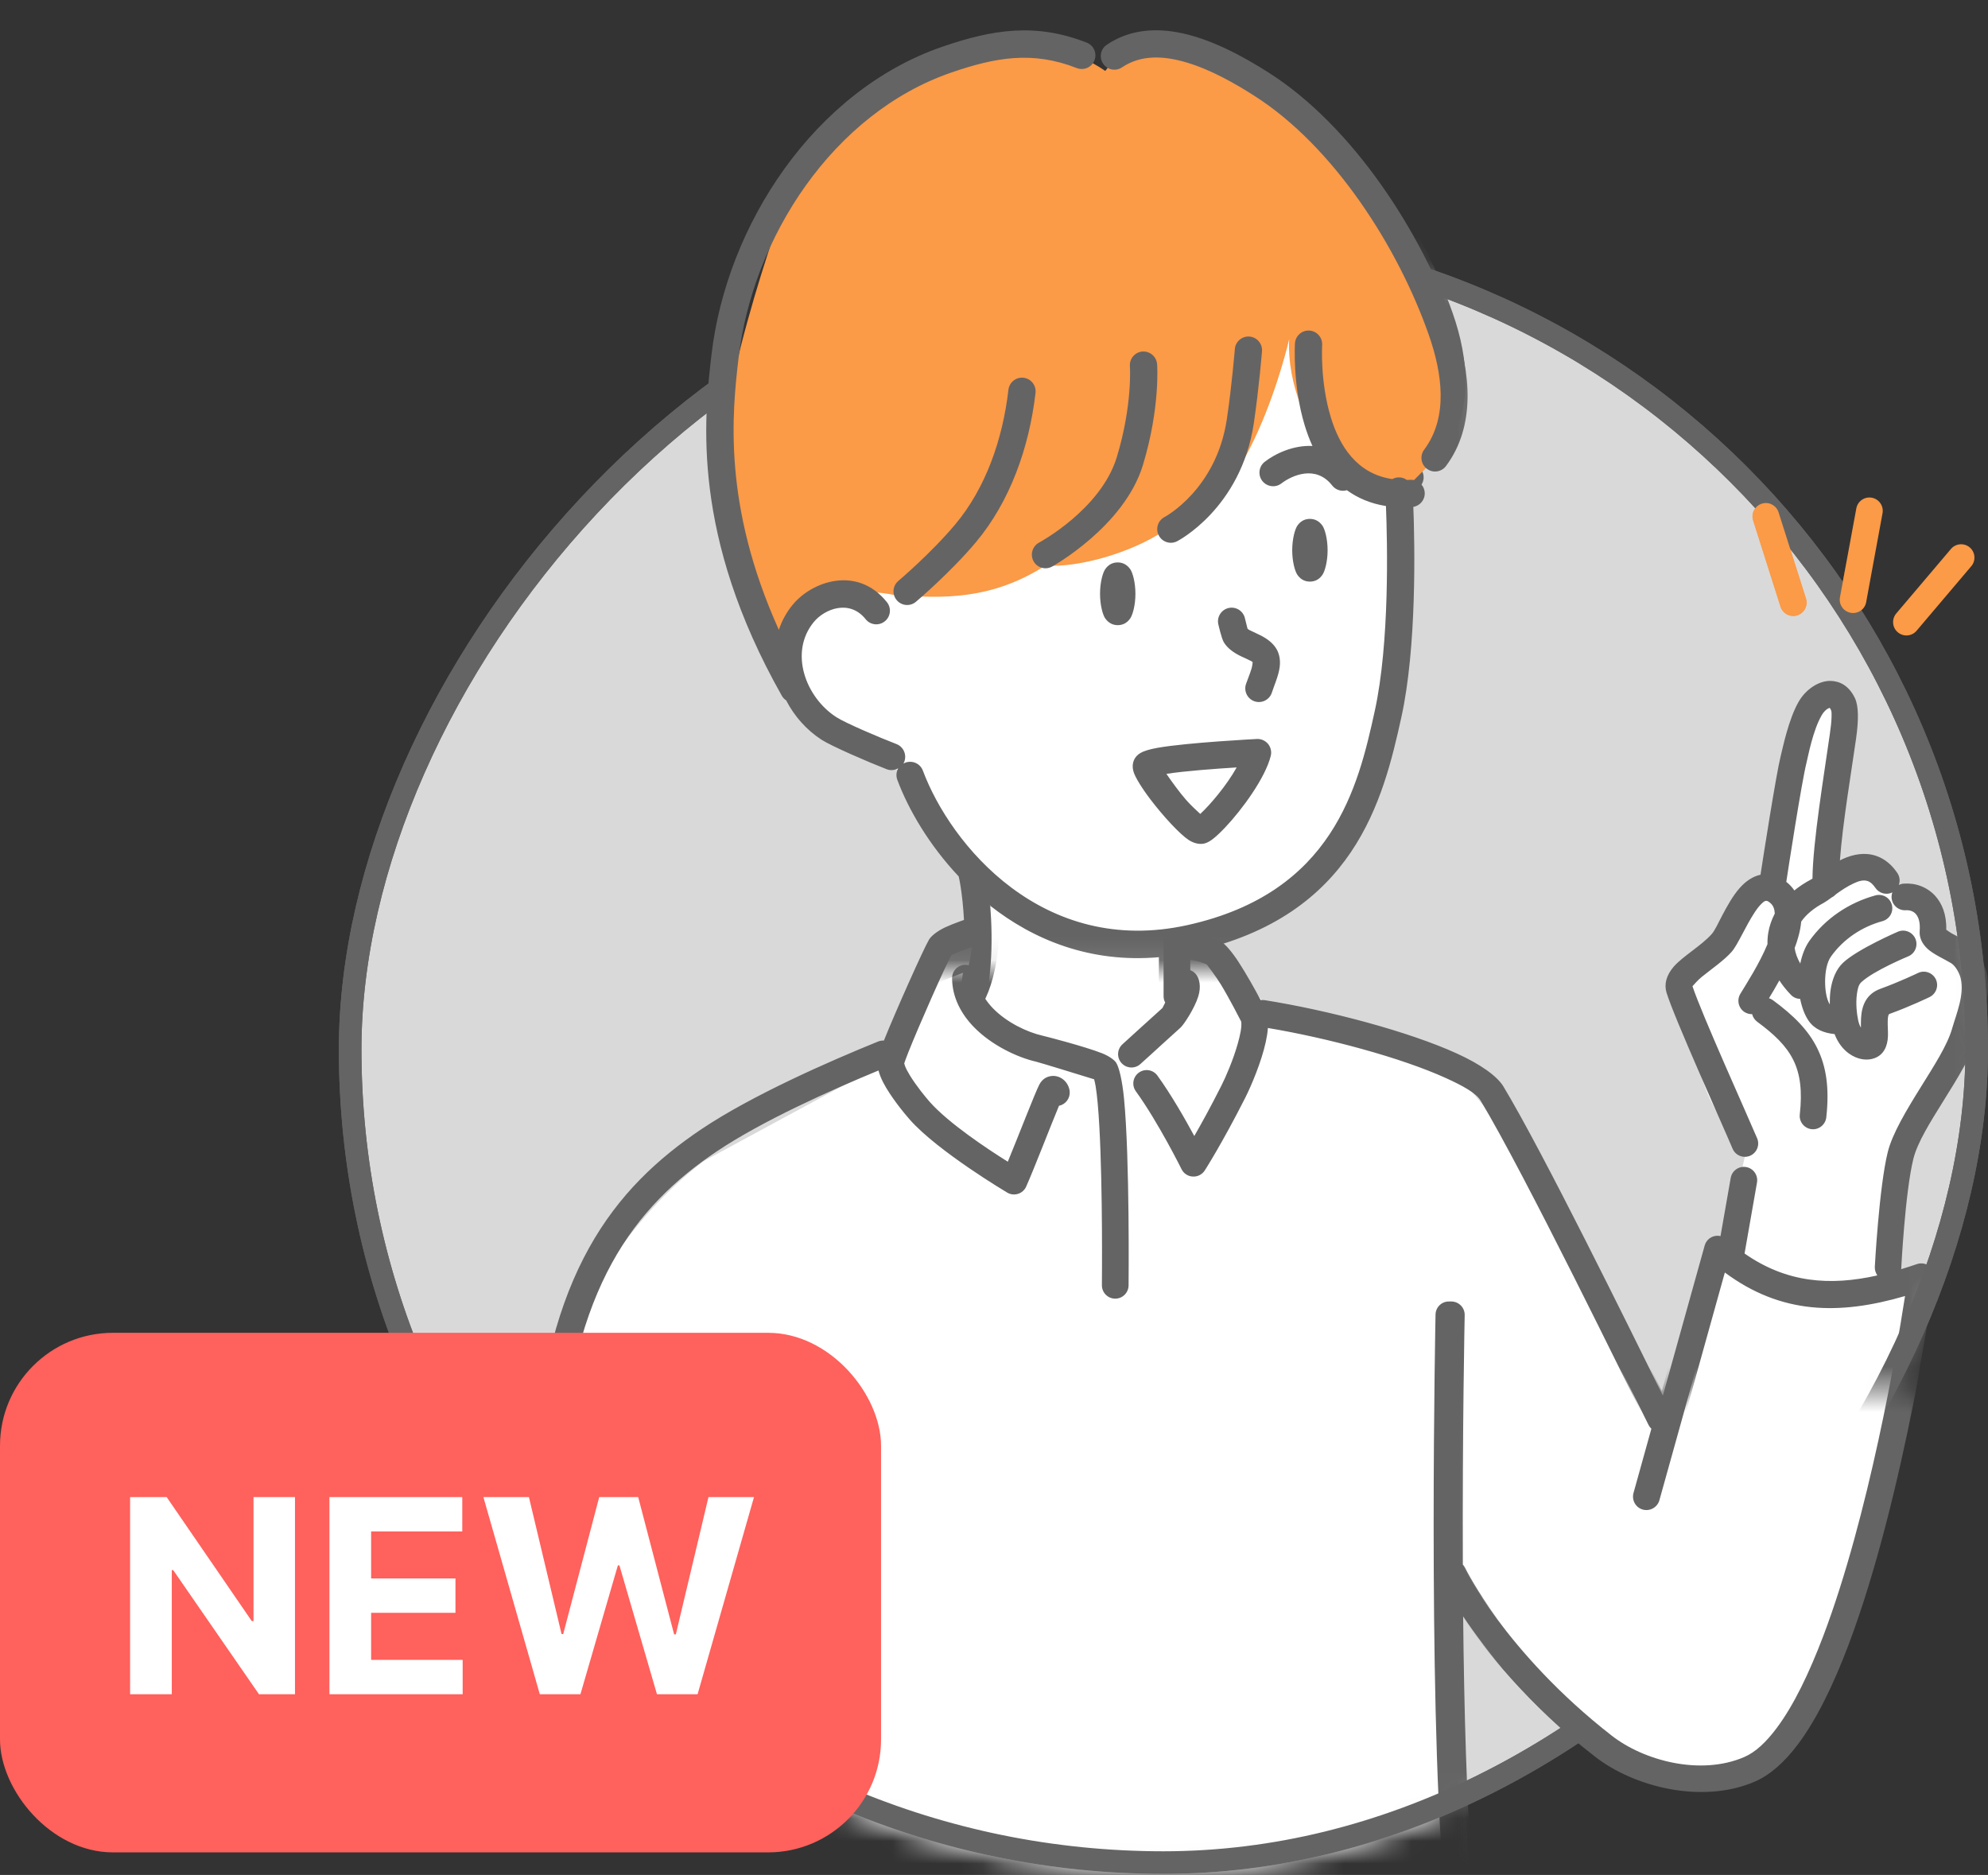 <svg width="88" height="83" viewBox="0 0 88 83" fill="none" xmlns="http://www.w3.org/2000/svg">
<rect x="0" y="0" width="88" height="83" fill="#333333" stroke="none"/>
<rect x="-0.5" y="0.5" width="72" height="72" rx="36" transform="matrix(-1 0 0 1 87 9.952)" fill="#D9D9D9" stroke="#646464"/>
<mask id="mask0_7856_54255" style="mask-type:alpha" maskUnits="userSpaceOnUse" x="15" y="9" width="73" height="74">
<rect width="73" height="73" rx="36.5" transform="matrix(-1 0 0 1 88 9.951)" fill="#D9D9D9"/>
</mask>
<g mask="url(#mask0_7856_54255)">
<path fill-rule="evenodd" clip-rule="evenodd" d="M61.703 21.277C61.703 21.277 62.107 31.177 60.704 33.989C59.3 36.805 56.064 40.858 51.541 40.787L52.36 44.788L49.314 48.316L42.127 44.493C42.127 44.493 43.919 40.903 43.124 37.475L40.272 33.13C40.272 33.13 36.991 32.262 36.107 29.678C35.223 27.092 36.537 22.634 36.537 22.634L55.822 13.383C55.822 13.383 58.954 11.33 60.704 13.67C62.453 16.009 61.698 21.277 61.698 21.277H61.703Z" fill="white"/>
<path fill-rule="evenodd" clip-rule="evenodd" d="M49.191 2.814C49.191 2.814 51.397 -0.43 54.836 2.793C58.275 6.016 63.461 8.345 63.912 14.677C63.912 14.677 64.038 19.051 63.23 19.872C62.422 20.692 61.874 21.228 61.874 21.228C60.843 22.3 56.961 18.465 57.15 14.443C57.15 14.443 55.39 22.248 51.728 22.755C50.288 23.717 47.995 24.359 46.597 24.256C44.249 25.754 42.145 25.689 40.029 25.528C40.029 25.528 37.243 24.882 36.083 26.527C34.927 28.175 35.695 29.91 35.695 29.91C35.695 29.91 32.025 25.704 32.432 20.234C32.839 14.764 35.842 7.149 35.842 7.149C35.842 7.149 43.727 -0.958 49.186 2.817L49.191 2.814Z" fill="#FB9A47"/>
<path fill-rule="evenodd" clip-rule="evenodd" d="M49.22 47.246C49.22 47.246 43.743 45.02 43.562 44.252C43.381 43.484 43.953 41.565 43.953 41.565C43.953 41.565 42.206 41.61 41.744 42.906L39.806 46.712L31.165 51.391C31.165 51.391 24.736 55.968 24.673 63.323L23.76 92.522L23.172 108.026C23.172 108.026 28.39 109.811 29.916 109.351V111.162C29.916 111.162 50.93 113.422 64.904 104.911L66.173 103.757L64.122 70.126C64.122 70.126 72.938 82.696 78.421 77.457C83.9 72.221 84.729 56.586 84.729 56.586C84.729 56.586 77.114 58.604 76.11 55.502L73.429 62.889C73.429 62.889 69.227 52.756 64.904 48.056C64.904 48.056 60.208 45.014 56.358 44.899L54.015 42.007L52.543 41.749L52.832 44.21C52.832 44.21 50.799 47.927 49.225 47.243L49.22 47.246Z" fill="white"/>
<path fill-rule="evenodd" clip-rule="evenodd" d="M76.191 55.844L77.255 51.12C77.255 51.12 76.191 49.703 75.684 48.628C75.178 47.553 74.158 43.762 74.158 43.762L76.505 41.2L77.825 39.173L79.307 33.54C79.307 33.54 81.043 29.045 81.474 31.521L80.705 39.083C80.705 39.083 82.436 37.979 83.38 38.755C84.325 39.53 85.718 40.498 85.728 41.799C85.728 41.799 87.989 43.268 87.066 45.04L83.674 51.709L82.934 57.502C82.934 57.502 77.468 58.27 76.185 55.844H76.191Z" fill="white"/>
<path fill-rule="evenodd" clip-rule="evenodd" d="M87.26 25.062L84.839 27.919C84.629 28.169 84.257 28.198 84.007 27.988C83.758 27.777 83.729 27.404 83.939 27.154L86.36 24.3C86.57 24.05 86.945 24.021 87.192 24.231C87.441 24.442 87.47 24.818 87.26 25.065V25.062ZM78.73 22.678L79.942 26.495C80.041 26.805 79.868 27.139 79.559 27.239C79.249 27.338 78.916 27.165 78.816 26.855L77.604 23.038C77.505 22.728 77.678 22.394 77.987 22.294C78.297 22.194 78.63 22.368 78.73 22.678ZM83.331 22.72L82.607 26.652C82.549 26.973 82.24 27.186 81.919 27.126C81.599 27.065 81.387 26.758 81.447 26.437L82.171 22.504C82.232 22.184 82.538 21.971 82.859 22.031C83.178 22.089 83.391 22.399 83.331 22.72Z" fill="#FB9A47"/>
<path fill-rule="evenodd" clip-rule="evenodd" d="M35.052 27.048C35.178 26.664 35.375 26.294 35.653 25.957C36.498 24.927 38.462 24.254 39.732 25.844C39.937 26.099 39.895 26.472 39.64 26.675C39.386 26.88 39.013 26.838 38.811 26.583C38.111 25.705 37.03 26.138 36.566 26.706C35.488 28.02 36.212 29.974 37.547 30.831C37.948 31.088 39.396 31.706 40.146 31.995C40.451 32.113 40.6 32.455 40.485 32.76C40.474 32.786 40.461 32.815 40.448 32.839C40.474 32.823 40.503 32.81 40.532 32.799C40.836 32.686 41.177 32.841 41.29 33.146C42.484 36.345 46.486 41.232 52.753 39.839C59.059 38.438 60.135 33.833 60.851 30.578C61.504 27.608 61.402 23.265 61.339 21.678C60.67 21.572 60.111 21.328 59.647 20.991C59.421 21.06 59.167 20.986 59.012 20.789C58.309 19.885 57.278 20.342 56.814 20.697C56.557 20.897 56.184 20.847 55.985 20.589C55.785 20.332 55.835 19.958 56.092 19.759C56.554 19.401 57.338 19.033 58.157 19.075C58.023 18.783 57.913 18.481 57.821 18.179C57.286 16.423 57.399 14.627 57.399 14.627C57.42 14.302 57.7 14.055 58.023 14.073C58.348 14.094 58.595 14.373 58.577 14.698C58.577 14.698 58.479 16.281 58.952 17.832C59.324 19.059 60.072 20.284 61.614 20.51C61.69 20.468 61.774 20.442 61.866 20.437C62.008 20.429 62.139 20.471 62.244 20.547C62.293 20.547 62.343 20.545 62.393 20.542C62.718 20.524 62.999 20.771 63.017 21.097C63.036 21.402 62.818 21.667 62.524 21.714C62.59 23.426 62.671 27.81 62.008 30.828C61.218 34.419 59.969 39.445 53.013 40.99C52.905 41.014 52.8 41.035 52.695 41.056V41.274C53.191 41.387 53.86 41.563 54.07 41.695C54.243 41.803 54.534 42.136 54.825 42.583C55.169 43.112 55.557 43.803 55.804 44.273C55.859 44.266 55.917 44.266 55.974 44.273C58.792 44.72 62.341 45.656 64.492 46.637C65.543 47.115 66.275 47.641 66.551 48.098C68.303 51.005 72.078 58.689 73.607 61.778L75.459 55.135C75.514 54.938 75.666 54.785 75.86 54.728C75.96 54.699 76.062 54.696 76.159 54.72L76.611 52.144C76.668 51.823 76.972 51.607 77.295 51.663C77.615 51.718 77.83 52.025 77.775 52.346L77.224 55.49C79.082 56.786 80.991 56.933 83.105 56.46C83.027 56.352 82.982 56.218 82.99 56.076C82.99 56.076 83.179 52.546 83.562 51.003C83.764 50.185 84.388 49.147 85.031 48.114C85.605 47.191 86.198 46.274 86.408 45.543C86.61 44.846 86.961 44.042 86.791 43.309C86.741 43.088 86.568 42.759 86.366 42.636C86.085 42.465 85.589 42.247 85.322 42C85.065 41.761 84.955 41.484 84.976 41.211C85.002 40.869 84.944 40.612 84.797 40.451C84.684 40.331 84.524 40.283 84.362 40.294C84.037 40.315 83.756 40.07 83.732 39.744C83.727 39.66 83.74 39.579 83.766 39.505C83.507 39.634 83.184 39.552 83.016 39.305C82.909 39.148 82.801 39.045 82.675 39.003C82.476 38.935 82.266 39.008 82.064 39.1C81.775 39.232 81.5 39.418 81.266 39.589C81.214 39.644 81.154 39.692 81.083 39.726C80.944 39.828 80.826 39.913 80.737 39.962C80.291 40.199 79.952 40.48 79.732 40.796C79.711 41.014 79.669 41.243 79.603 41.474C79.559 41.637 79.504 41.803 79.441 41.968C79.475 42.197 79.561 42.428 79.69 42.654C79.769 42.265 79.908 41.913 80.094 41.65C80.808 40.646 81.862 39.952 83.019 39.636C83.334 39.552 83.659 39.736 83.743 40.052C83.829 40.367 83.643 40.691 83.328 40.777C82.431 41.022 81.61 41.558 81.054 42.336C80.865 42.599 80.794 43.022 80.789 43.438C80.789 43.824 80.844 44.213 80.996 44.465C80.994 44.258 81.002 44.042 81.03 43.834C81.099 43.351 81.277 42.909 81.579 42.623C82.216 42.018 84.013 41.243 84.013 41.243C84.312 41.116 84.658 41.256 84.787 41.558C84.913 41.858 84.774 42.207 84.472 42.334C84.472 42.334 82.932 42.97 82.389 43.482C82.263 43.6 82.227 43.798 82.198 43.998C82.137 44.434 82.198 44.912 82.253 45.165C82.282 45.293 82.321 45.404 82.374 45.49C82.374 45.343 82.374 45.183 82.381 45.062C82.413 44.489 82.628 43.992 83.239 43.771C84.107 43.456 84.9 43.072 84.9 43.072C85.193 42.93 85.545 43.054 85.689 43.346C85.831 43.64 85.707 43.992 85.416 44.137C85.416 44.137 84.572 44.547 83.643 44.883C83.601 44.899 83.591 44.938 83.583 44.975C83.57 45.036 83.564 45.102 83.562 45.167C83.554 45.401 83.578 45.643 83.572 45.848C83.559 46.353 83.355 46.692 83.006 46.831C82.806 46.913 82.549 46.934 82.276 46.852C81.901 46.742 81.453 46.416 81.209 45.777C80.737 45.73 80.322 45.564 80.065 45.194C79.889 44.944 79.761 44.599 79.685 44.218C79.535 44.216 79.388 44.155 79.276 44.039C79.076 43.832 78.906 43.619 78.764 43.401C78.604 43.693 78.444 43.961 78.305 44.189C78.368 44.208 78.428 44.239 78.483 44.279C79.401 44.954 80.049 45.606 80.44 46.4C80.839 47.204 80.986 48.161 80.842 49.462C80.805 49.786 80.514 50.022 80.191 49.986C79.868 49.951 79.632 49.657 79.669 49.334C79.782 48.311 79.695 47.557 79.383 46.926C79.066 46.284 78.525 45.777 77.783 45.23C77.668 45.144 77.591 45.023 77.56 44.894C77.45 44.897 77.34 44.87 77.237 44.81C76.959 44.642 76.868 44.276 77.035 43.998C77.316 43.532 77.877 42.67 78.239 41.795C78.234 41.626 78.247 41.458 78.273 41.293C78.321 41.003 78.418 40.717 78.562 40.441C78.552 40.246 78.499 40.075 78.344 39.957C78.279 39.907 78.229 39.87 78.171 39.878C78.1 39.886 78.043 39.941 77.982 39.999C77.875 40.099 77.778 40.228 77.683 40.37C77.264 41.001 76.925 41.826 76.65 42.136C76.311 42.52 75.766 42.891 75.328 43.246C75.168 43.374 74.979 43.59 74.919 43.658C75.32 44.878 77.337 49.339 77.78 50.388C77.909 50.687 77.767 51.034 77.468 51.163C77.169 51.289 76.82 51.15 76.694 50.85C76.235 49.762 74.116 45.07 73.77 43.942C73.657 43.572 73.759 43.18 74.082 42.799C74.478 42.339 75.315 41.86 75.766 41.353C75.905 41.198 76.049 40.88 76.225 40.543C76.451 40.112 76.707 39.652 77.001 39.319C77.279 39 77.597 38.793 77.93 38.722C78.053 37.92 78.622 34.269 78.824 33.467C78.911 33.128 79.168 31.845 79.619 31.062C79.942 30.502 80.519 30.134 81.023 30.142C81.429 30.147 81.841 30.344 82.109 30.904C82.279 31.262 82.274 31.887 82.161 32.689C81.956 34.137 81.563 36.456 81.445 38.086C81.487 38.065 81.529 38.044 81.571 38.025C82.056 37.804 82.573 37.723 83.053 37.889C83.381 38.002 83.706 38.23 83.987 38.645C84.097 38.809 84.115 39.006 84.052 39.176C84.121 39.142 84.194 39.121 84.273 39.116C84.797 39.079 85.298 39.263 85.658 39.652C85.959 39.983 86.172 40.478 86.151 41.156C86.211 41.201 86.319 41.274 86.395 41.319C86.602 41.434 86.82 41.537 86.972 41.629C87.407 41.895 87.824 42.573 87.934 43.046C88.147 43.971 87.79 44.996 87.533 45.877C87.3 46.687 86.662 47.717 86.022 48.742C85.453 49.657 84.879 50.566 84.698 51.292C84.33 52.767 84.16 56.142 84.16 56.142C84.16 56.155 84.16 56.171 84.155 56.184C84.385 56.115 84.619 56.039 84.855 55.958C85.049 55.892 85.264 55.931 85.422 56.06C85.579 56.192 85.658 56.394 85.631 56.597C85.631 56.597 84.275 66.365 81.783 72.949C81.125 74.69 80.385 76.209 79.575 77.289C78.982 78.081 78.342 78.643 77.678 78.93C75.351 79.931 72.364 79.15 70.68 77.836C67.695 75.507 65.798 73.097 64.767 71.554C64.809 75.67 64.922 79.923 65.176 82.991C65.612 88.209 66.265 104.725 66.265 104.725C66.273 104.948 66.155 105.158 65.961 105.266C65.507 105.518 65.04 105.763 64.568 106C64.581 106.049 64.586 106.105 64.586 106.16C63.849 135.154 60.441 158.835 57.818 187.64C57.808 187.759 57.763 187.869 57.69 187.958C57.69 187.958 56.654 189.254 54.702 190.156C54.736 190.232 54.755 190.319 54.752 190.408L54.671 193.944C54.671 194.012 54.655 194.075 54.634 194.136C54.97 194.136 55.198 194.207 55.292 194.243C57.438 194.766 65.772 199.485 68.227 202.429C68.599 202.876 68.846 203.291 68.956 203.651C69.058 203.988 69.056 204.293 68.964 204.561C68.867 204.84 68.675 205.089 68.35 205.284C68.014 205.484 67.493 205.633 66.748 205.675C60.342 206.049 46.987 201.07 46.987 201.07C46.817 201.007 46.683 200.865 46.631 200.691C46.033 198.757 45.896 196.451 46.99 194.63C47.071 194.496 47.203 194.398 47.355 194.359C47.363 194.359 47.373 194.354 47.381 194.354L47.418 190.448C46.636 190.195 45.815 189.846 44.952 189.386C44.758 189.281 44.637 189.078 44.64 188.857L45.267 140.164L41.335 192.945C41.322 193.113 41.24 193.266 41.106 193.368C40.173 194.094 39.171 194.577 38.158 194.885L38.087 197.937C38.085 198.042 38.056 198.142 38.003 198.226C38.368 198.139 38.575 198.147 38.575 198.147C38.596 198.147 38.617 198.147 38.636 198.15C39.186 198.21 40.364 198.66 41.809 199.364C45.046 200.941 49.708 203.775 51.575 205.82C51.969 206.251 52.244 206.653 52.391 207.011C52.525 207.334 52.559 207.631 52.512 207.894C52.407 208.48 51.861 209.035 50.521 209.177C44.136 209.847 29.982 204.939 29.982 204.939C29.843 204.889 29.725 204.79 29.654 204.658C29.048 203.52 29.082 202.453 29.36 201.417C29.604 200.51 30.055 199.627 30.349 198.741C30.407 198.57 30.538 198.433 30.706 198.373C30.742 198.36 30.782 198.349 30.821 198.344L31.023 195.074C31.028 195.003 31.044 194.935 31.073 194.872C29.99 194.601 29.31 194.314 29.31 194.314C29.098 194.225 28.959 194.02 28.951 193.789C28.951 193.789 27.718 157.179 26.829 128.735L26.85 129.4C26.396 129.313 25.916 128.945 25.512 128.367C24.725 127.247 24.109 125.344 23.985 124.608C23.285 120.42 23.815 113.278 24.145 111.32C24.2 110.991 24.227 110.218 24.24 109.451C23.518 109.164 22.87 108.817 22.32 108.455C22.149 108.342 22.049 108.15 22.052 107.947C22.052 107.947 22.729 79.679 23.613 65.037C24.135 56.378 27.183 52.58 31.057 49.98C33.279 48.49 36.684 46.992 38.869 46.106C38.953 46.072 39.042 46.058 39.126 46.064C39.666 44.72 40.881 42.005 41.122 41.597C41.217 41.437 41.471 41.227 41.828 41.056C42.213 40.875 42.804 40.675 43.092 40.58C43.103 39.292 42.937 38.125 42.84 37.731C41.563 36.374 40.666 34.839 40.183 33.546C40.12 33.375 40.139 33.194 40.222 33.047C40.073 33.131 39.889 33.152 39.719 33.083C38.908 32.768 37.345 32.09 36.91 31.811C36.259 31.393 35.726 30.791 35.37 30.102C35.296 30.052 35.231 29.984 35.183 29.903C31.262 22.96 31.813 17.908 32.135 15.13C32.786 9.507 36.584 3.674 42.148 1.766C44.317 1.022 46.174 0.725 48.386 1.595C48.69 1.713 48.837 2.057 48.719 2.362C48.601 2.665 48.257 2.814 47.953 2.696C46.03 1.939 44.417 2.239 42.531 2.885C37.389 4.652 33.911 10.069 33.308 15.266C33.038 17.593 32.602 21.599 35.05 27.035L35.052 27.048ZM38.546 199.343C38.37 199.359 37.201 199.514 35.593 201.041C35.441 201.186 35.225 201.238 35.026 201.18C32.337 200.415 31.999 200.297 31.217 199.821C30.965 200.455 30.68 201.088 30.506 201.738C30.317 202.434 30.268 203.152 30.604 203.912C32.424 204.535 44.648 208.617 50.403 208.012C50.712 207.981 50.956 207.928 51.142 207.849C51.237 207.81 51.31 207.776 51.347 207.715C51.392 207.647 51.344 207.568 51.305 207.471C51.2 207.216 50.99 206.937 50.71 206.63C48.913 204.661 44.412 201.956 41.298 200.439C40.057 199.835 39.05 199.414 38.551 199.343H38.546ZM55.012 195.4C54.978 195.395 54.936 195.384 54.888 195.368C54.707 195.311 53.776 195.182 52.31 196.575C52.158 196.72 51.943 196.772 51.743 196.714C50.196 196.273 49.44 196.175 48.91 196.091C48.467 196.02 48.157 195.957 47.743 195.758C47.163 197.106 47.289 198.686 47.677 200.076C49.59 200.776 60.964 204.839 66.679 204.508C67.104 204.485 67.427 204.427 67.658 204.324C67.75 204.285 67.826 204.253 67.849 204.188C67.878 204.109 67.839 204.017 67.794 203.912C67.702 203.693 67.54 203.457 67.325 203.199C64.969 200.376 56.929 195.823 54.985 195.397H55.017L55.012 195.4ZM32.206 195.127C33.554 195.366 35.244 195.495 36.972 195.184L36.91 197.924C36.904 198.173 37.054 198.391 37.272 198.483C36.673 198.733 35.905 199.175 35.031 199.955C33.014 199.38 32.566 199.235 31.978 198.896L32.209 195.161C32.209 195.161 32.209 195.14 32.209 195.129L32.206 195.127ZM53.564 190.605L53.488 193.928C53.485 194.08 53.538 194.22 53.629 194.325C53.099 194.506 52.465 194.856 51.746 195.489C50.335 195.103 49.611 195.008 49.094 194.927C48.889 194.895 48.724 194.864 48.556 194.809L48.596 190.779C50.552 191.202 52.218 191.026 53.569 190.605H53.564ZM63.406 106.141C62.671 135.044 59.277 158.662 56.659 187.351C55.969 188.087 52.116 191.712 45.823 188.521L46.694 121.004C46.694 120.949 46.688 120.896 46.675 120.846C46.652 120.752 46.605 120.667 46.542 120.596L46.536 120.591C46.473 120.523 46.392 120.468 46.3 120.436C46.248 120.418 46.193 120.407 46.132 120.405H46.127C46.069 120.405 46.012 120.407 45.959 120.423C45.865 120.447 45.781 120.494 45.71 120.557L45.705 120.562C45.637 120.628 45.581 120.707 45.55 120.799C45.532 120.849 45.521 120.901 45.519 120.954C45.477 121.524 40.535 187.851 40.181 192.603C39.386 193.179 38.541 193.57 37.688 193.82C37.66 193.815 37.628 193.812 37.599 193.81C37.45 193.807 37.313 193.857 37.209 193.946C34.16 194.667 31.131 193.736 30.126 193.373C29.992 189.37 28.854 155.439 28.017 128.714L28.067 130.291C28.342 130.42 28.641 130.496 28.961 130.512C29.292 130.748 29.67 130.806 30.079 130.601C30.407 130.435 30.635 130.117 30.753 129.697C30.924 129.082 30.837 128.191 30.845 127.759C30.858 127.016 30.855 126.082 30.845 125.144C30.879 125.178 30.913 125.21 30.947 125.239C31.301 125.523 31.692 125.58 32.096 125.312C32.618 124.965 32.844 124.453 32.896 123.864C32.954 123.225 32.773 122.481 32.741 121.892C32.702 121.162 32.781 119.895 32.707 119.248C32.256 115.229 31.32 112.771 30.805 111.672C32.114 111.932 33.958 112.03 35.96 112.027C39.729 112.03 44.092 111.67 46.526 111.346C51.838 110.636 58.075 109.046 63.403 106.578L63.413 106.141H63.406ZM25.41 109.861C26.669 110.205 28.07 110.345 29.491 110.1L29.355 111.231C29.339 111.365 29.368 111.499 29.441 111.614C29.441 111.614 30.926 114.03 31.527 119.379C31.598 120.01 31.519 121.243 31.556 121.955C31.579 122.418 31.71 122.983 31.721 123.509C31.726 123.751 31.716 123.987 31.595 124.166C31.474 123.951 31.265 123.559 31.228 123.443C30.795 122.066 30.721 120.092 30.687 118.651C30.68 118.325 30.409 118.068 30.081 118.076C29.756 118.083 29.499 118.354 29.507 118.68C29.523 119.266 29.544 119.934 29.594 120.617C29.573 120.681 29.562 120.749 29.565 120.817C29.565 120.817 29.701 125.294 29.657 127.733C29.651 128.012 29.698 128.503 29.67 128.961C29.659 129.105 29.643 129.247 29.609 129.373C29.599 129.408 29.596 129.447 29.586 129.476C29.517 129.392 29.405 129.239 29.347 129.121C29.208 128.84 29.113 128.535 29.061 128.367C28.474 126.416 28.051 124.332 28.051 122.31C28.051 121.984 27.786 121.719 27.461 121.719C27.136 121.719 26.871 121.984 26.871 122.31C26.871 124.298 27.251 126.343 27.805 128.28C27.726 128.212 27.629 128.164 27.521 128.143C27.445 128.007 27.372 127.862 27.304 127.715C26.556 126.096 26.32 123.853 26.291 122.849C26.283 122.523 26.01 122.266 25.685 122.273C25.36 122.284 25.103 122.555 25.111 122.881C25.126 123.435 25.202 124.334 25.381 125.315C25.263 124.947 25.181 124.629 25.147 124.418C24.468 120.357 24.987 113.423 25.307 111.525C25.36 111.22 25.391 110.56 25.41 109.853V109.861ZM44.186 38.987C46.072 40.478 48.532 41.492 51.507 41.232V44.103C51.507 44.203 51.533 44.297 51.578 44.381L51.455 44.623C50.941 45.083 49.687 46.227 49.687 46.227C49.445 46.447 49.427 46.821 49.647 47.062C49.868 47.304 50.24 47.32 50.481 47.102C50.481 47.102 51.759 45.937 52.257 45.49C52.394 45.37 52.876 44.647 53.044 44.103C53.178 43.666 53.092 43.303 52.929 43.114C52.861 43.035 52.779 42.98 52.688 42.946V42.481C52.989 42.546 53.294 42.625 53.422 42.699C53.453 42.741 53.821 43.214 54.052 43.595C54.424 44.208 54.873 45.088 54.944 45.225C54.975 45.475 54.894 45.827 54.791 46.198C54.592 46.905 54.267 47.662 54.067 48.056C53.587 49.008 53.17 49.762 52.866 50.288C52.454 49.526 51.838 48.448 51.234 47.614C51.043 47.349 50.673 47.291 50.411 47.483C50.146 47.675 50.088 48.046 50.279 48.308C51.274 49.683 52.302 51.757 52.302 51.757C52.396 51.947 52.585 52.073 52.798 52.083C53.01 52.096 53.212 51.994 53.328 51.815C53.328 51.815 54.08 50.651 55.124 48.59C55.384 48.075 55.841 47.002 56.032 46.116C56.079 45.901 56.111 45.696 56.124 45.506C58.781 45.953 62.01 46.818 64.001 47.722C64.764 48.069 65.339 48.387 65.538 48.718C67.506 51.983 72.038 61.312 73.022 63.268C73.053 63.331 73.096 63.386 73.145 63.434L72.361 66.254C72.274 66.57 72.458 66.896 72.77 66.982C73.082 67.069 73.41 66.885 73.497 66.572L76.351 56.331C78.843 58.179 81.398 58.226 84.328 57.372C83.929 59.94 82.678 67.272 80.684 72.537C80.07 74.156 79.391 75.578 78.635 76.585C78.187 77.184 77.72 77.634 77.216 77.849C75.286 78.68 72.807 78.002 71.409 76.911C66.729 73.26 64.854 69.406 64.854 69.406C64.827 69.351 64.793 69.303 64.754 69.261C64.73 63.321 64.835 58.218 64.835 58.218C64.843 57.892 64.583 57.622 64.258 57.614C64.235 57.614 64.214 57.614 64.19 57.614C64.174 57.614 64.161 57.614 64.145 57.614C63.82 57.606 63.55 57.866 63.545 58.192C63.545 58.192 63.206 74.874 63.894 83.099C64.29 87.843 64.867 101.959 64.964 104.414C59.335 107.461 52.2 109.377 46.253 110.171C43.882 110.487 39.635 110.847 35.962 110.852C34.035 110.852 32.274 110.749 31.039 110.487C30.979 110.473 30.918 110.471 30.86 110.476C30.785 110.468 30.708 110.476 30.638 110.497L30.724 109.79C31.616 109.49 32.503 109.022 33.355 108.342C33.489 108.234 33.57 108.074 33.578 107.903C33.578 107.903 35.21 66.98 35.32 66.004C35.357 65.681 35.123 65.387 34.8 65.35C34.478 65.313 34.184 65.547 34.147 65.871C34.042 66.801 32.552 103.999 32.411 107.577C29.19 109.982 25.454 108.988 23.251 107.65C23.329 104.43 23.975 78.811 24.801 65.119C25.292 57.001 28.093 53.411 31.726 50.971C33.743 49.617 36.768 48.264 38.887 47.388C38.929 47.551 38.998 47.727 39.092 47.911C39.414 48.537 40.028 49.289 40.275 49.565C41.523 50.977 44.585 52.793 44.585 52.793C44.729 52.88 44.905 52.898 45.065 52.848C45.225 52.798 45.356 52.68 45.424 52.527C45.778 51.736 46.513 49.82 46.877 48.95C47.163 48.892 47.368 48.632 47.352 48.335C47.339 48.119 47.221 47.904 47.053 47.778C46.898 47.659 46.715 47.612 46.539 47.633C46.353 47.657 46.148 47.746 46.007 48.011C45.823 48.361 45.099 50.243 44.611 51.426C43.714 50.864 41.998 49.728 41.159 48.782C40.978 48.577 40.558 48.069 40.267 47.588C40.181 47.446 40.107 47.31 40.06 47.186C40.047 47.152 40.034 47.102 40.026 47.073C40.052 46.994 40.123 46.797 40.199 46.605C40.679 45.393 41.825 42.807 42.122 42.265L43.024 41.908C42.99 42.186 42.943 42.462 42.882 42.725C42.835 42.712 42.783 42.707 42.733 42.707C42.407 42.707 42.143 42.975 42.145 43.301C42.148 44.134 42.531 44.867 43.103 45.459C43.884 46.266 45.028 46.807 45.867 46.999C46.025 47.036 47.992 47.641 48.433 47.778C48.454 47.859 48.48 47.972 48.498 48.077C48.569 48.511 48.622 49.129 48.661 49.833C48.821 52.661 48.776 56.891 48.776 56.891C48.774 57.217 49.033 57.485 49.361 57.488C49.687 57.49 49.954 57.23 49.957 56.901C49.957 56.901 50.015 51.303 49.755 48.624C49.676 47.822 49.537 47.246 49.406 47.041C49.348 46.949 49.141 46.768 48.784 46.626C48.024 46.326 46.306 45.882 46.132 45.843C45.469 45.69 44.566 45.267 43.95 44.631C43.824 44.499 43.709 44.36 43.614 44.213C43.619 44.2 43.627 44.189 43.633 44.176C44.312 42.723 44.328 40.509 44.204 38.977L44.186 38.987ZM79.071 39.04C79.123 38.688 79.75 34.611 79.966 33.764C80.041 33.467 80.243 32.345 80.64 31.659C80.7 31.553 80.781 31.459 80.873 31.393C80.904 31.369 80.962 31.346 80.991 31.335C81.007 31.354 81.033 31.39 81.046 31.422C81.083 31.498 81.078 31.609 81.075 31.74C81.07 31.963 81.036 32.232 80.994 32.529C80.747 34.277 80.246 37.266 80.23 38.895C80.212 38.906 80.194 38.916 80.175 38.927C79.895 39.077 79.645 39.24 79.428 39.418C79.333 39.279 79.215 39.15 79.074 39.04H79.071ZM55.749 31.774C55.935 31.764 56.113 31.845 56.234 31.987C56.352 32.132 56.397 32.324 56.352 32.505C56.121 33.454 55.106 34.839 54.38 35.607C54.146 35.854 53.941 36.041 53.8 36.143C53.669 36.238 53.556 36.285 53.477 36.303C53.33 36.34 53.084 36.335 52.8 36.154C52.41 35.899 51.693 35.118 51.156 34.411C50.77 33.906 50.481 33.43 50.413 33.204C50.329 32.934 50.398 32.736 50.463 32.623C50.51 32.544 50.584 32.455 50.712 32.379C50.83 32.308 51.087 32.221 51.444 32.158C52.745 31.927 55.749 31.774 55.749 31.774ZM51.832 33.286C52.066 33.622 52.399 34.087 52.685 34.413C52.876 34.632 53.133 34.873 53.299 35.023C53.726 34.629 54.442 33.785 54.875 33.007C53.975 33.062 52.638 33.16 51.835 33.286H51.832ZM55.347 26.993C55.387 27.043 55.458 27.064 55.523 27.098C55.641 27.158 55.767 27.211 55.885 27.271C56.205 27.429 56.475 27.634 56.625 27.918C56.732 28.123 56.772 28.378 56.738 28.657C56.691 29.035 56.489 29.485 56.399 29.763C56.3 30.073 55.967 30.244 55.657 30.145C55.347 30.045 55.177 29.711 55.277 29.401C55.334 29.224 55.444 28.972 55.52 28.72C55.547 28.633 55.565 28.488 55.568 28.446C55.531 28.402 55.468 28.383 55.413 28.354C55.3 28.297 55.179 28.244 55.062 28.189C54.747 28.036 54.477 27.844 54.319 27.581C54.217 27.411 54.078 26.788 54.078 26.788C54.015 26.467 54.225 26.157 54.545 26.094C54.865 26.031 55.174 26.241 55.237 26.562L55.345 26.993H55.347ZM49.726 24.122C49.902 24.122 50.109 24.188 50.269 24.417C50.371 24.566 50.492 24.982 50.492 25.481C50.492 25.981 50.371 26.396 50.269 26.546C50.112 26.777 49.904 26.84 49.726 26.84C49.548 26.84 49.343 26.774 49.183 26.546C49.081 26.396 48.96 25.981 48.96 25.481C48.96 24.982 49.081 24.566 49.183 24.417C49.34 24.185 49.548 24.122 49.726 24.122ZM46.166 16.773C45.891 19.159 45.057 21.486 43.593 23.236C42.473 24.574 40.988 25.828 40.988 25.828C40.739 26.038 40.367 26.007 40.157 25.757C39.947 25.508 39.978 25.134 40.228 24.924C40.228 24.924 41.629 23.741 42.688 22.477C44.01 20.899 44.745 18.791 44.994 16.638C45.031 16.315 45.324 16.081 45.647 16.118C45.97 16.155 46.203 16.449 46.166 16.773ZM58.047 22.235C58.222 22.235 58.43 22.3 58.59 22.529C58.692 22.679 58.813 23.094 58.813 23.594C58.813 24.093 58.692 24.509 58.59 24.659C58.432 24.89 58.225 24.953 58.047 24.953C57.868 24.953 57.664 24.89 57.504 24.659C57.401 24.509 57.281 24.093 57.281 23.594C57.281 23.094 57.401 22.679 57.504 22.529C57.664 22.298 57.868 22.235 58.047 22.235ZM51.431 15.527C51.431 15.527 51.578 17.385 50.817 19.898C50.007 22.574 46.88 24.304 46.88 24.304C46.594 24.459 46.235 24.354 46.08 24.067C45.925 23.78 46.03 23.42 46.316 23.265C46.316 23.265 48.999 21.827 49.687 19.556C50.374 17.29 50.253 15.616 50.253 15.616C50.23 15.29 50.474 15.006 50.796 14.982C51.122 14.959 51.405 15.203 51.428 15.527H51.431ZM55.972 14.969C55.972 14.969 55.841 16.591 55.618 18.092C55.062 21.799 52.297 23.205 52.297 23.205C52.008 23.355 51.651 23.242 51.502 22.95C51.352 22.661 51.465 22.303 51.756 22.153C51.756 22.153 53.994 20.97 54.45 17.916C54.668 16.452 54.797 14.875 54.797 14.875C54.823 14.549 55.109 14.307 55.431 14.333C55.757 14.359 55.998 14.646 55.972 14.969ZM49.251 1.687C50.164 1.069 51.216 0.953 52.278 1.14C53.721 1.392 55.185 2.207 56.252 2.888C59.922 5.22 62.907 9.864 64.308 13.873C65.014 15.889 65.231 18.213 63.938 19.945C63.744 20.206 63.372 20.261 63.112 20.064C62.852 19.869 62.797 19.498 62.994 19.235C64.051 17.819 63.773 15.913 63.196 14.262C61.874 10.482 59.083 6.082 55.62 3.884C54.818 3.374 53.773 2.767 52.693 2.449C51.733 2.165 50.741 2.105 49.912 2.665C49.642 2.849 49.275 2.775 49.094 2.507C48.91 2.236 48.981 1.868 49.251 1.687Z" fill="#646464"/>
</g>
<rect x="-0.5" y="0.5" width="72" height="72" rx="36" transform="matrix(-1 0 0 1 87 9.952)" stroke="#646464"/>
<path fill-rule="evenodd" clip-rule="evenodd" d="M87.26 25.064L84.839 27.921C84.629 28.171 84.257 28.2 84.007 27.989C83.758 27.779 83.729 27.406 83.939 27.156L86.36 24.301C86.57 24.052 86.945 24.023 87.192 24.233C87.441 24.443 87.47 24.819 87.26 25.066V25.064ZM78.73 22.679L79.942 26.496C80.041 26.806 79.868 27.14 79.559 27.24C79.249 27.34 78.916 27.166 78.816 26.856L77.604 23.04C77.505 22.729 77.678 22.395 77.987 22.296C78.297 22.196 78.63 22.369 78.73 22.679ZM83.331 22.721L82.607 26.654C82.549 26.975 82.239 27.188 81.919 27.127C81.599 27.067 81.387 26.759 81.447 26.438L82.171 22.506C82.231 22.185 82.538 21.972 82.859 22.033C83.178 22.091 83.391 22.401 83.331 22.721Z" fill="#FB9A47"/>
<mask id="mask1_7856_54255" style="mask-type:alpha" maskUnits="userSpaceOnUse" x="28" y="0" width="38" height="43">
<rect width="37.009" height="42.909" transform="matrix(-1 0 0 1 65.812 0)" fill="#D9D9D9"/>
</mask>
<g mask="url(#mask1_7856_54255)">
<path fill-rule="evenodd" clip-rule="evenodd" d="M61.722 21.994C61.722 21.994 62.135 32.105 60.7 34.978C59.266 37.853 55.956 41.993 51.333 41.921L52.169 46.007L49.056 49.61L41.708 45.706C41.708 45.706 43.539 42.039 42.727 38.538L39.812 34.1C39.812 34.1 36.457 33.214 35.553 30.575C34.649 27.933 35.993 23.379 35.993 23.379L55.709 13.931C55.709 13.931 58.911 11.835 60.7 14.224C62.489 16.614 61.717 21.994 61.717 21.994H61.722Z" fill="white"/>
<path fill-rule="evenodd" clip-rule="evenodd" d="M48.93 3.136C48.93 3.136 51.185 -0.177 54.701 3.115C58.217 6.406 63.519 8.785 63.98 15.253C63.98 15.253 64.109 19.72 63.283 20.558C62.457 21.396 61.896 21.943 61.896 21.943C60.843 23.039 56.873 19.122 57.066 15.014C57.066 15.014 55.267 22.985 51.523 23.503C50.051 24.486 47.707 25.141 46.278 25.036C43.877 26.567 41.727 26.5 39.562 26.336C39.562 26.336 36.714 25.675 35.529 27.356C34.346 29.039 35.132 30.811 35.132 30.811C35.132 30.811 31.38 26.516 31.796 20.928C32.211 15.341 35.282 7.563 35.282 7.563C35.282 7.563 43.344 -0.717 48.925 3.139L48.93 3.136Z" fill="#FB9A47"/>
<path fill-rule="evenodd" clip-rule="evenodd" d="M48.96 48.517C48.96 48.517 43.36 46.243 43.175 45.459C42.99 44.675 43.575 42.715 43.575 42.715C43.575 42.715 41.789 42.761 41.317 44.084L39.335 47.972L30.501 52.751C30.501 52.751 23.928 57.425 23.864 64.937L22.93 94.76L22.33 110.596C22.33 110.596 27.664 112.419 29.224 111.949V113.799C29.224 113.799 50.709 116.108 64.995 107.414L66.293 106.235L64.195 71.886C64.195 71.886 73.209 84.725 78.814 79.374C84.416 74.025 85.264 58.056 85.264 58.056C85.264 58.056 77.478 60.118 76.451 56.95L73.711 64.494C73.711 64.494 69.414 54.144 64.995 49.344C64.995 49.344 60.194 46.237 56.257 46.119L53.862 43.166L52.358 42.903L52.653 45.416C52.653 45.416 50.575 49.212 48.965 48.514L48.96 48.517Z" fill="white"/>
<path fill-rule="evenodd" clip-rule="evenodd" d="M34.475 27.886C34.604 27.494 34.805 27.115 35.089 26.771C35.953 25.719 37.961 25.032 39.259 26.656C39.469 26.916 39.426 27.298 39.166 27.504C38.905 27.714 38.525 27.671 38.318 27.41C37.602 26.514 36.497 26.957 36.022 27.537C34.92 28.879 35.66 30.874 37.025 31.749C37.436 32.012 38.916 32.643 39.683 32.938C39.994 33.059 40.147 33.408 40.029 33.72C40.018 33.747 40.005 33.776 39.992 33.8C40.018 33.784 40.048 33.771 40.077 33.76C40.388 33.645 40.737 33.803 40.852 34.114C42.073 37.382 46.165 42.373 52.572 40.95C59.019 39.519 60.119 34.815 60.851 31.491C61.519 28.457 61.414 24.022 61.35 22.401C60.666 22.293 60.094 22.043 59.62 21.7C59.389 21.77 59.129 21.694 58.971 21.493C58.252 20.569 57.198 21.037 56.723 21.399C56.461 21.603 56.08 21.552 55.876 21.289C55.672 21.026 55.723 20.645 55.986 20.441C56.458 20.075 57.26 19.7 58.096 19.742C57.96 19.445 57.847 19.136 57.753 18.827C57.206 17.034 57.322 15.2 57.322 15.2C57.343 14.867 57.63 14.614 57.96 14.633C58.292 14.655 58.544 14.939 58.526 15.272C58.526 15.272 58.426 16.889 58.909 18.473C59.29 19.726 60.054 20.977 61.631 21.208C61.709 21.166 61.795 21.139 61.889 21.133C62.033 21.125 62.167 21.168 62.275 21.246C62.326 21.246 62.377 21.243 62.428 21.241C62.76 21.222 63.047 21.474 63.066 21.807C63.085 22.119 62.862 22.39 62.562 22.438C62.629 24.186 62.712 28.664 62.033 31.746C61.226 35.414 59.95 40.547 52.837 42.126C52.727 42.15 52.62 42.172 52.513 42.193V42.416C53.02 42.531 53.704 42.711 53.918 42.846C54.095 42.956 54.393 43.297 54.691 43.753C55.042 44.293 55.439 44.999 55.691 45.479C55.747 45.471 55.806 45.471 55.865 45.479C58.745 45.936 62.374 46.892 64.573 47.893C65.648 48.382 66.397 48.919 66.678 49.386C68.47 52.355 72.329 60.203 73.892 63.358L75.786 56.573C75.842 56.372 75.998 56.216 76.196 56.157C76.298 56.127 76.403 56.125 76.502 56.149L76.963 53.518C77.022 53.19 77.333 52.97 77.663 53.026C77.99 53.083 78.21 53.397 78.154 53.724L77.591 56.935C79.489 58.259 81.442 58.41 83.603 57.926C83.523 57.816 83.477 57.679 83.485 57.534C83.485 57.534 83.678 53.928 84.07 52.352C84.276 51.517 84.915 50.457 85.572 49.402C86.159 48.459 86.765 47.523 86.98 46.776C87.186 46.065 87.546 45.243 87.371 44.494C87.32 44.269 87.143 43.933 86.937 43.807C86.65 43.632 86.143 43.409 85.869 43.157C85.607 42.913 85.494 42.631 85.515 42.352C85.542 42.002 85.483 41.739 85.333 41.576C85.218 41.452 85.054 41.404 84.888 41.414C84.555 41.436 84.268 41.186 84.244 40.853C84.239 40.767 84.252 40.684 84.279 40.609C84.014 40.741 83.684 40.657 83.512 40.405C83.402 40.244 83.292 40.139 83.163 40.096C82.96 40.026 82.745 40.102 82.539 40.196C82.244 40.33 81.962 40.52 81.723 40.695C81.67 40.751 81.608 40.8 81.536 40.835C81.394 40.939 81.273 41.025 81.182 41.076C80.726 41.318 80.38 41.605 80.154 41.927C80.133 42.15 80.09 42.384 80.023 42.62C79.978 42.786 79.921 42.956 79.857 43.125C79.892 43.358 79.98 43.595 80.112 43.825C80.192 43.428 80.334 43.068 80.525 42.8C81.254 41.774 82.332 41.066 83.515 40.743C83.837 40.657 84.169 40.845 84.255 41.167C84.344 41.49 84.153 41.82 83.831 41.908C82.914 42.158 82.075 42.706 81.506 43.501C81.313 43.769 81.241 44.201 81.235 44.626C81.235 45.02 81.292 45.418 81.447 45.675C81.444 45.463 81.453 45.243 81.482 45.031C81.552 44.537 81.734 44.086 82.043 43.793C82.694 43.176 84.531 42.384 84.531 42.384C84.837 42.255 85.191 42.397 85.322 42.706C85.451 43.012 85.309 43.369 85.001 43.498C85.001 43.498 83.426 44.148 82.871 44.671C82.742 44.792 82.705 44.993 82.675 45.197C82.614 45.643 82.675 46.132 82.732 46.389C82.761 46.521 82.801 46.634 82.855 46.722C82.855 46.572 82.855 46.408 82.863 46.285C82.895 45.7 83.115 45.192 83.74 44.967C84.628 44.644 85.438 44.252 85.438 44.252C85.738 44.107 86.097 44.234 86.245 44.532C86.39 44.832 86.264 45.192 85.966 45.34C85.966 45.34 85.102 45.759 84.153 46.102C84.11 46.118 84.099 46.159 84.091 46.196C84.078 46.258 84.073 46.325 84.07 46.392C84.062 46.631 84.086 46.878 84.081 47.088C84.067 47.603 83.858 47.949 83.501 48.092C83.298 48.175 83.035 48.196 82.756 48.113C82.372 48 81.914 47.667 81.664 47.015C81.182 46.967 80.758 46.798 80.495 46.419C80.315 46.164 80.184 45.812 80.106 45.423C79.953 45.42 79.803 45.358 79.688 45.24C79.484 45.028 79.31 44.811 79.165 44.588C79.001 44.886 78.838 45.16 78.696 45.393C78.76 45.412 78.822 45.444 78.878 45.485C79.817 46.175 80.479 46.841 80.879 47.651C81.286 48.473 81.436 49.45 81.289 50.779C81.251 51.109 80.954 51.351 80.624 51.313C80.294 51.279 80.053 50.978 80.09 50.648C80.205 49.603 80.117 48.833 79.798 48.188C79.473 47.533 78.921 47.015 78.162 46.457C78.044 46.368 77.966 46.245 77.934 46.113C77.821 46.116 77.709 46.089 77.604 46.027C77.32 45.855 77.226 45.482 77.398 45.197C77.684 44.722 78.258 43.842 78.629 42.947C78.623 42.776 78.637 42.604 78.663 42.435C78.712 42.139 78.811 41.847 78.958 41.565C78.948 41.366 78.894 41.192 78.736 41.071C78.669 41.02 78.618 40.982 78.559 40.99C78.486 40.998 78.427 41.055 78.366 41.114C78.256 41.216 78.156 41.347 78.06 41.492C77.631 42.137 77.285 42.98 77.003 43.297C76.657 43.689 76.1 44.067 75.652 44.43C75.488 44.561 75.295 44.781 75.233 44.851C75.644 46.097 77.706 50.653 78.159 51.724C78.291 52.03 78.146 52.385 77.84 52.516C77.534 52.645 77.178 52.503 77.049 52.197C76.58 51.085 74.413 46.293 74.059 45.141C73.943 44.763 74.048 44.362 74.378 43.973C74.783 43.503 75.638 43.015 76.1 42.496C76.242 42.338 76.389 42.013 76.569 41.67C76.799 41.229 77.062 40.759 77.363 40.418C77.647 40.094 77.972 39.882 78.312 39.809C78.438 38.99 79.02 35.261 79.227 34.442C79.315 34.096 79.578 32.785 80.039 31.985C80.369 31.413 80.959 31.038 81.474 31.046C81.89 31.051 82.311 31.252 82.584 31.824C82.758 32.189 82.753 32.828 82.638 33.647C82.429 35.127 82.026 37.495 81.906 39.159C81.949 39.138 81.992 39.116 82.034 39.097C82.531 38.872 83.059 38.789 83.55 38.958C83.885 39.073 84.217 39.307 84.504 39.731C84.617 39.898 84.636 40.099 84.571 40.273C84.641 40.239 84.716 40.217 84.797 40.212C85.333 40.174 85.845 40.362 86.213 40.759C86.521 41.098 86.738 41.602 86.717 42.295C86.779 42.341 86.888 42.416 86.966 42.462C87.178 42.58 87.401 42.684 87.556 42.778C88.001 43.05 88.428 43.742 88.54 44.225C88.758 45.171 88.393 46.218 88.13 47.117C87.891 47.944 87.24 48.996 86.585 50.044C86.004 50.978 85.416 51.907 85.231 52.648C84.856 54.154 84.681 57.601 84.681 57.601C84.681 57.615 84.681 57.631 84.676 57.644C84.912 57.575 85.151 57.497 85.392 57.413C85.591 57.346 85.81 57.387 85.971 57.518C86.132 57.652 86.213 57.859 86.186 58.066C86.186 58.066 84.799 68.043 82.252 74.768C81.579 76.546 80.822 78.097 79.994 79.201C79.388 80.009 78.733 80.584 78.055 80.876C75.676 81.899 72.621 81.102 70.9 79.759C67.848 77.381 65.909 74.919 64.855 73.343C64.898 77.547 65.013 81.891 65.273 85.024C65.718 90.354 66.386 107.223 66.386 107.223C66.394 107.451 66.273 107.666 66.075 107.776C65.611 108.033 65.134 108.283 64.651 108.525C64.664 108.576 64.67 108.632 64.67 108.688C63.916 138.302 60.432 162.49 57.751 191.91C57.74 192.031 57.694 192.144 57.619 192.235C57.619 192.235 56.56 193.559 54.565 194.48C54.599 194.558 54.618 194.646 54.615 194.737L54.532 198.349C54.532 198.418 54.516 198.483 54.495 198.545C54.838 198.545 55.071 198.617 55.168 198.655C57.362 199.189 65.882 204.008 68.392 207.015C68.773 207.472 69.025 207.896 69.138 208.264C69.242 208.607 69.24 208.919 69.146 209.193C69.046 209.477 68.851 209.732 68.518 209.931C68.175 210.135 67.641 210.288 66.879 210.331C60.331 210.712 46.677 205.627 46.677 205.627C46.503 205.563 46.366 205.418 46.313 205.241C45.701 203.265 45.562 200.91 46.68 199.049C46.763 198.912 46.897 198.813 47.053 198.773C47.061 198.773 47.072 198.767 47.08 198.767L47.117 194.778C46.318 194.52 45.478 194.163 44.596 193.693C44.398 193.586 44.274 193.379 44.277 193.153L44.918 143.42L40.898 197.328C40.885 197.5 40.801 197.656 40.665 197.761C39.71 198.502 38.685 198.996 37.65 199.31L37.578 202.427C37.575 202.534 37.546 202.636 37.492 202.722C37.865 202.634 38.077 202.642 38.077 202.642C38.098 202.642 38.12 202.642 38.138 202.644C38.702 202.706 39.906 203.165 41.383 203.885C44.693 205.496 49.458 208.39 51.368 210.479C51.77 210.919 52.052 211.33 52.202 211.695C52.339 212.025 52.373 212.329 52.325 212.597C52.218 213.196 51.66 213.762 50.29 213.907C43.762 214.592 29.291 209.579 29.291 209.579C29.149 209.528 29.028 209.426 28.956 209.292C28.336 208.129 28.371 207.039 28.655 205.982C28.905 205.055 29.366 204.153 29.666 203.248C29.726 203.074 29.86 202.934 30.031 202.873C30.069 202.859 30.109 202.848 30.149 202.843L30.356 199.503C30.361 199.431 30.377 199.361 30.407 199.296C29.299 199.02 28.605 198.727 28.605 198.727C28.387 198.636 28.245 198.426 28.237 198.19C28.237 198.19 26.977 160.798 26.067 131.746L26.089 132.425C25.625 132.337 25.134 131.961 24.721 131.37C23.917 130.226 23.287 128.282 23.16 127.531C22.444 123.254 22.986 115.959 23.324 113.959C23.38 113.623 23.407 112.834 23.421 112.05C22.683 111.757 22.021 111.403 21.457 111.032C21.283 110.917 21.181 110.721 21.184 110.514C21.184 110.514 21.876 81.641 22.78 66.687C23.313 57.843 26.43 53.963 30.391 51.308C32.662 49.786 36.143 48.255 38.377 47.351C38.463 47.316 38.554 47.302 38.64 47.308C39.192 45.936 40.434 43.162 40.681 42.746C40.777 42.582 41.037 42.368 41.402 42.193C41.796 42.008 42.4 41.804 42.695 41.707C42.706 40.392 42.537 39.2 42.437 38.797C41.131 37.411 40.214 35.843 39.721 34.523C39.656 34.348 39.675 34.163 39.761 34.012C39.608 34.098 39.42 34.12 39.246 34.05C38.417 33.728 36.819 33.035 36.374 32.751C35.709 32.324 35.164 31.709 34.8 31.005C34.724 30.954 34.657 30.885 34.609 30.801C30.6 23.711 31.163 18.55 31.493 15.713C32.158 9.97 36.041 4.012 41.729 2.063C43.947 1.303 45.846 1 48.107 1.888C48.418 2.009 48.568 2.361 48.447 2.672C48.327 2.981 47.975 3.134 47.664 3.013C45.699 2.24 44.049 2.546 42.121 3.207C36.864 5.011 33.308 10.544 32.692 15.852C32.415 18.228 31.97 22.32 34.472 27.872L34.475 27.886ZM38.047 203.863C37.867 203.879 36.671 204.038 35.028 205.598C34.872 205.745 34.652 205.799 34.448 205.74C31.699 204.959 31.353 204.838 30.554 204.352C30.297 204.999 30.004 205.646 29.827 206.309C29.634 207.021 29.583 207.754 29.927 208.529C31.788 209.166 44.285 213.335 50.169 212.718C50.486 212.686 50.735 212.632 50.925 212.551C51.022 212.511 51.097 212.476 51.135 212.414C51.18 212.345 51.132 212.264 51.092 212.165C50.984 211.904 50.77 211.62 50.483 211.306C48.646 209.295 44.044 206.532 40.861 204.983C39.592 204.365 38.562 203.936 38.053 203.863H38.047ZM54.881 199.836C54.846 199.831 54.803 199.82 54.755 199.804C54.57 199.745 53.618 199.613 52.119 201.036C51.963 201.184 51.743 201.237 51.539 201.178C49.957 200.727 49.185 200.628 48.643 200.542C48.19 200.47 47.873 200.405 47.45 200.201C46.857 201.578 46.986 203.192 47.383 204.612C49.338 205.326 60.966 209.477 66.81 209.139C67.244 209.115 67.574 209.056 67.81 208.951C67.904 208.911 67.982 208.879 68.006 208.811C68.035 208.731 67.995 208.637 67.95 208.529C67.856 208.307 67.689 208.065 67.469 207.802C65.061 204.918 56.841 200.268 54.854 199.833H54.886L54.881 199.836ZM31.565 199.557C32.944 199.801 34.671 199.933 36.438 199.616L36.374 202.413C36.368 202.668 36.521 202.891 36.744 202.985C36.132 203.24 35.347 203.691 34.454 204.489C32.391 203.901 31.933 203.753 31.332 203.407L31.568 199.592C31.568 199.592 31.568 199.57 31.568 199.559L31.565 199.557ZM53.401 194.939L53.323 198.332C53.32 198.488 53.374 198.63 53.468 198.738C52.926 198.923 52.277 199.28 51.542 199.927C50.099 199.533 49.359 199.436 48.831 199.353C48.622 199.321 48.453 199.288 48.281 199.232L48.321 195.116C50.322 195.548 52.025 195.368 53.406 194.939H53.401ZM63.463 108.67C62.712 138.189 59.242 162.313 56.565 191.615C55.86 192.367 51.92 196.069 45.487 192.81L46.377 123.85C46.377 123.793 46.372 123.74 46.358 123.689C46.334 123.592 46.286 123.506 46.221 123.434L46.216 123.428C46.152 123.358 46.069 123.302 45.975 123.27C45.921 123.251 45.865 123.24 45.803 123.238H45.798C45.739 123.238 45.68 123.24 45.626 123.256C45.529 123.281 45.444 123.329 45.371 123.393L45.366 123.399C45.296 123.466 45.24 123.546 45.208 123.64C45.189 123.691 45.178 123.745 45.175 123.799C45.133 124.381 40.08 192.125 39.718 196.979C38.905 197.567 38.042 197.967 37.17 198.222C37.141 198.217 37.109 198.214 37.079 198.212C36.926 198.209 36.787 198.26 36.679 198.351C33.563 199.087 30.466 198.136 29.439 197.766C29.302 193.677 28.138 159.021 27.282 131.724L27.333 133.335C27.615 133.467 27.921 133.545 28.248 133.561C28.586 133.802 28.972 133.861 29.39 133.652C29.726 133.483 29.959 133.158 30.079 132.728C30.254 132.1 30.165 131.19 30.173 130.75C30.187 129.99 30.184 129.037 30.173 128.078C30.208 128.113 30.243 128.145 30.278 128.175C30.64 128.465 31.04 128.524 31.453 128.25C31.986 127.896 32.217 127.372 32.271 126.771C32.33 126.118 32.145 125.359 32.112 124.757C32.072 124.011 32.153 122.717 32.078 122.056C31.616 117.951 30.659 115.441 30.133 114.319C31.471 114.584 33.357 114.684 35.403 114.681C39.257 114.684 43.717 114.316 46.205 113.986C51.636 113.261 58.013 111.636 63.46 109.115L63.471 108.67H63.463ZM24.617 112.469C25.904 112.82 27.336 112.963 28.79 112.713L28.65 113.868C28.634 114.004 28.663 114.141 28.739 114.259C28.739 114.259 30.256 116.727 30.871 122.191C30.943 122.835 30.863 124.094 30.9 124.822C30.924 125.294 31.058 125.871 31.069 126.408C31.075 126.655 31.064 126.897 30.94 127.08C30.817 126.859 30.602 126.459 30.565 126.341C30.122 124.934 30.047 122.918 30.012 121.447C30.004 121.114 29.728 120.851 29.393 120.859C29.06 120.867 28.798 121.143 28.806 121.476C28.822 122.075 28.843 122.757 28.894 123.455C28.873 123.519 28.862 123.589 28.865 123.659C28.865 123.659 29.004 128.231 28.959 130.723C28.953 131.008 29.001 131.51 28.972 131.977C28.961 132.124 28.945 132.269 28.91 132.398C28.899 132.433 28.897 132.473 28.886 132.503C28.816 132.417 28.701 132.261 28.642 132.141C28.5 131.853 28.403 131.542 28.35 131.37C27.749 129.378 27.317 127.249 27.317 125.184C27.317 124.851 27.046 124.58 26.714 124.58C26.381 124.58 26.11 124.851 26.11 125.184C26.11 127.214 26.499 129.303 27.065 131.281C26.985 131.212 26.886 131.163 26.776 131.142C26.698 131.002 26.623 130.854 26.553 130.704C25.789 129.05 25.547 126.76 25.518 125.734C25.51 125.402 25.231 125.138 24.898 125.147C24.566 125.157 24.303 125.434 24.311 125.767C24.327 126.333 24.405 127.251 24.587 128.253C24.466 127.877 24.383 127.552 24.349 127.337C23.654 123.189 24.185 116.107 24.512 114.168C24.566 113.857 24.598 113.183 24.617 112.461V112.469ZM43.813 40.08C45.741 41.602 48.257 42.639 51.298 42.373V45.305C51.298 45.407 51.325 45.504 51.37 45.589L51.245 45.836C50.719 46.306 49.437 47.474 49.437 47.474C49.19 47.7 49.171 48.081 49.397 48.328C49.622 48.575 50.003 48.591 50.249 48.368C50.249 48.368 51.556 47.179 52.065 46.722C52.205 46.599 52.698 45.861 52.87 45.305C53.006 44.859 52.918 44.489 52.752 44.295C52.682 44.215 52.599 44.158 52.505 44.123V43.648C52.813 43.715 53.124 43.796 53.256 43.871C53.288 43.914 53.663 44.397 53.9 44.787C54.28 45.412 54.739 46.312 54.811 46.451C54.843 46.706 54.76 47.066 54.656 47.445C54.452 48.167 54.119 48.94 53.916 49.343C53.425 50.315 52.998 51.085 52.687 51.622C52.266 50.844 51.636 49.743 51.019 48.892C50.823 48.621 50.445 48.562 50.177 48.758C49.906 48.953 49.847 49.332 50.043 49.601C51.059 51.005 52.111 53.123 52.111 53.123C52.207 53.316 52.4 53.445 52.618 53.456C52.835 53.469 53.041 53.365 53.159 53.182C53.159 53.182 53.929 51.993 54.996 49.888C55.262 49.362 55.728 48.266 55.924 47.361C55.972 47.141 56.005 46.932 56.018 46.739C58.735 47.195 62.036 48.078 64.072 49.002C64.852 49.356 65.439 49.681 65.643 50.019C67.654 53.354 72.289 62.883 73.294 64.88C73.327 64.944 73.37 65.001 73.42 65.049L72.619 67.93C72.53 68.252 72.718 68.585 73.037 68.674C73.356 68.762 73.691 68.574 73.78 68.255L76.698 57.795C79.245 59.682 81.857 59.73 84.853 58.858C84.445 61.481 83.166 68.969 81.128 74.347C80.5 76.001 79.806 77.453 79.034 78.481C78.575 79.094 78.097 79.553 77.583 79.773C75.609 80.621 73.075 79.928 71.645 78.814C66.861 75.085 64.943 71.149 64.943 71.149C64.916 71.093 64.882 71.044 64.841 71.001C64.817 64.934 64.924 59.722 64.924 59.722C64.933 59.389 64.667 59.113 64.334 59.105C64.31 59.105 64.289 59.105 64.265 59.105C64.249 59.105 64.235 59.105 64.219 59.105C63.887 59.097 63.61 59.363 63.605 59.696C63.605 59.696 63.259 76.734 63.962 85.134C64.367 89.981 64.957 104.398 65.056 106.906C59.301 110.017 52.006 111.975 45.926 112.786C43.502 113.108 39.16 113.476 35.406 113.481C33.434 113.481 31.635 113.376 30.372 113.108C30.31 113.094 30.248 113.092 30.189 113.097C30.112 113.089 30.034 113.097 29.962 113.118L30.05 112.396C30.962 112.09 31.868 111.612 32.74 110.917C32.877 110.807 32.96 110.643 32.968 110.469C32.968 110.469 34.636 68.671 34.749 67.675C34.786 67.345 34.547 67.044 34.218 67.006C33.888 66.969 33.587 67.208 33.55 67.538C33.443 68.488 31.919 106.482 31.774 110.136C28.481 112.592 24.662 111.577 22.41 110.211C22.49 106.922 23.15 80.755 23.994 66.77C24.496 58.479 27.36 54.812 31.075 52.32C33.137 50.938 36.229 49.555 38.396 48.661C38.439 48.827 38.508 49.007 38.605 49.195C38.935 49.834 39.562 50.602 39.815 50.884C41.091 52.326 44.221 54.181 44.221 54.181C44.368 54.27 44.548 54.288 44.712 54.237C44.875 54.186 45.009 54.065 45.079 53.91C45.441 53.102 46.192 51.144 46.565 50.256C46.857 50.197 47.066 49.931 47.05 49.627C47.037 49.407 46.916 49.187 46.744 49.058C46.586 48.937 46.398 48.889 46.219 48.911C46.028 48.935 45.819 49.026 45.674 49.297C45.487 49.654 44.746 51.577 44.248 52.785C43.33 52.21 41.577 51.05 40.718 50.084C40.533 49.874 40.104 49.356 39.806 48.865C39.718 48.72 39.643 48.58 39.595 48.454C39.581 48.419 39.568 48.368 39.56 48.339C39.587 48.258 39.659 48.057 39.737 47.861C40.227 46.623 41.4 43.981 41.703 43.428L42.625 43.063C42.59 43.348 42.542 43.63 42.48 43.898C42.432 43.885 42.378 43.879 42.327 43.879C41.995 43.879 41.724 44.153 41.727 44.486C41.729 45.337 42.121 46.086 42.706 46.69C43.505 47.514 44.674 48.068 45.532 48.264C45.693 48.301 47.705 48.919 48.155 49.058C48.176 49.142 48.203 49.257 48.222 49.364C48.294 49.807 48.348 50.438 48.388 51.158C48.552 54.047 48.506 58.367 48.506 58.367C48.504 58.7 48.769 58.973 49.104 58.976C49.437 58.979 49.711 58.713 49.713 58.377C49.713 58.377 49.772 52.659 49.507 49.923C49.426 49.104 49.284 48.516 49.15 48.306C49.091 48.212 48.879 48.027 48.514 47.882C47.737 47.576 45.98 47.123 45.803 47.082C45.124 46.926 44.202 46.494 43.572 45.844C43.443 45.71 43.325 45.568 43.228 45.418C43.234 45.404 43.242 45.393 43.247 45.38C43.942 43.895 43.958 41.635 43.832 40.069L43.813 40.08ZM79.479 40.134C79.532 39.774 80.173 35.61 80.393 34.745C80.471 34.442 80.677 33.296 81.082 32.595C81.144 32.487 81.227 32.391 81.321 32.324C81.353 32.3 81.412 32.275 81.442 32.265C81.458 32.283 81.485 32.321 81.498 32.353C81.536 32.431 81.53 32.544 81.528 32.678C81.522 32.906 81.487 33.18 81.444 33.483C81.192 35.269 80.68 38.322 80.664 39.986C80.645 39.997 80.626 40.008 80.608 40.018C80.321 40.171 80.066 40.338 79.843 40.52C79.747 40.378 79.626 40.247 79.481 40.134H79.479ZM55.635 32.713C55.825 32.702 56.007 32.785 56.131 32.93C56.251 33.078 56.297 33.274 56.251 33.459C56.015 34.429 54.978 35.843 54.235 36.627C53.996 36.88 53.787 37.07 53.642 37.175C53.508 37.272 53.393 37.32 53.312 37.339C53.162 37.377 52.91 37.371 52.62 37.186C52.221 36.925 51.489 36.128 50.939 35.406C50.544 34.89 50.249 34.404 50.18 34.173C50.094 33.897 50.164 33.696 50.231 33.58C50.279 33.5 50.354 33.408 50.486 33.331C50.606 33.258 50.869 33.169 51.234 33.105C52.564 32.869 55.635 32.713 55.635 32.713ZM51.631 34.257C51.869 34.6 52.21 35.076 52.502 35.408C52.698 35.631 52.961 35.878 53.13 36.031C53.567 35.629 54.299 34.767 54.742 33.972C53.822 34.029 52.454 34.128 51.633 34.257H51.631ZM55.224 27.829C55.264 27.88 55.337 27.902 55.404 27.937C55.525 27.998 55.653 28.052 55.774 28.114C56.101 28.275 56.377 28.484 56.53 28.774C56.64 28.984 56.681 29.244 56.646 29.529C56.597 29.915 56.391 30.374 56.3 30.659C56.198 30.976 55.857 31.15 55.541 31.048C55.224 30.946 55.05 30.605 55.152 30.288C55.211 30.109 55.324 29.851 55.401 29.593C55.428 29.505 55.447 29.357 55.45 29.314C55.412 29.268 55.348 29.25 55.291 29.22C55.176 29.161 55.053 29.107 54.932 29.051C54.61 28.895 54.334 28.699 54.173 28.431C54.068 28.256 53.926 27.62 53.926 27.62C53.862 27.292 54.077 26.975 54.404 26.911C54.731 26.847 55.047 27.061 55.112 27.389L55.222 27.829H55.224ZM49.477 24.897C49.657 24.897 49.869 24.965 50.032 25.198C50.137 25.351 50.26 25.775 50.26 26.285C50.26 26.796 50.137 27.22 50.032 27.373C49.871 27.609 49.66 27.674 49.477 27.674C49.295 27.674 49.086 27.606 48.922 27.373C48.817 27.22 48.694 26.796 48.694 26.285C48.694 25.775 48.817 25.351 48.922 25.198C49.083 24.962 49.295 24.897 49.477 24.897ZM45.838 17.391C45.556 19.828 44.703 22.204 43.207 23.993C42.062 25.359 40.544 26.64 40.544 26.64C40.289 26.855 39.908 26.822 39.694 26.567C39.479 26.312 39.511 25.931 39.766 25.716C39.766 25.716 41.198 24.508 42.282 23.217C43.633 21.606 44.384 19.453 44.639 17.254C44.677 16.923 44.977 16.684 45.307 16.722C45.637 16.76 45.876 17.06 45.838 17.391ZM57.984 22.97C58.164 22.97 58.375 23.037 58.539 23.27C58.644 23.423 58.767 23.848 58.767 24.358C58.767 24.868 58.644 25.292 58.539 25.445C58.378 25.681 58.166 25.746 57.984 25.746C57.801 25.746 57.592 25.681 57.429 25.445C57.324 25.292 57.201 24.868 57.201 24.358C57.201 23.848 57.324 23.423 57.429 23.27C57.592 23.034 57.801 22.97 57.984 22.97ZM51.22 16.118C51.22 16.118 51.37 18.016 50.593 20.583C49.764 23.316 46.567 25.083 46.567 25.083C46.275 25.241 45.908 25.134 45.749 24.841C45.591 24.548 45.699 24.18 45.991 24.022C45.991 24.022 48.734 22.553 49.437 20.234C50.139 17.919 50.016 16.209 50.016 16.209C49.992 15.876 50.242 15.586 50.571 15.562C50.904 15.538 51.194 15.788 51.218 16.118H51.22ZM55.863 15.549C55.863 15.549 55.728 17.205 55.501 18.738C54.932 22.524 52.105 23.96 52.105 23.96C51.81 24.113 51.446 23.998 51.293 23.7C51.14 23.405 51.255 23.04 51.553 22.886C51.553 22.886 53.84 21.678 54.307 18.558C54.53 17.063 54.661 15.452 54.661 15.452C54.688 15.119 54.98 14.872 55.31 14.899C55.643 14.926 55.889 15.219 55.863 15.549ZM48.992 1.982C49.925 1.351 51 1.233 52.087 1.424C53.562 1.682 55.058 2.514 56.15 3.209C59.901 5.591 62.953 10.335 64.385 14.429C65.107 16.488 65.329 18.862 64.007 20.631C63.809 20.897 63.428 20.953 63.163 20.752C62.897 20.553 62.841 20.175 63.042 19.906C64.123 18.459 63.838 16.513 63.248 14.827C61.897 10.966 59.043 6.471 55.503 4.227C54.683 3.706 53.615 3.086 52.51 2.761C51.529 2.471 50.515 2.409 49.667 2.981C49.391 3.169 49.016 3.094 48.831 2.82C48.643 2.543 48.715 2.168 48.992 1.982Z" fill="#646464"/>
</g>
<mask id="mask2_7856_54255" style="mask-type:alpha" maskUnits="userSpaceOnUse" x="65" y="61" width="21" height="22">
<rect width="19.323" height="20.573" transform="matrix(-1 0 0 1 85.178 61.55)" fill="#D9D9D9"/>
</mask>
<g mask="url(#mask2_7856_54255)">
<path fill-rule="evenodd" clip-rule="evenodd" d="M48.956 46.929C48.956 46.929 43.429 44.684 43.246 43.91C43.063 43.137 43.641 41.202 43.641 41.202C43.641 41.202 41.877 41.247 41.412 42.554L39.456 46.391L30.736 51.108C30.736 51.108 24.248 55.722 24.185 63.136L23.263 92.573L22.671 108.203C22.671 108.203 27.936 110.002 29.476 109.539V111.365C29.476 111.365 50.682 113.644 64.782 105.063L66.064 103.899L63.994 69.995C63.994 69.995 72.891 82.667 78.423 77.386C83.953 72.107 84.789 56.344 84.789 56.344C84.789 56.344 77.105 58.38 76.091 55.253L73.385 62.699C73.385 62.699 69.145 52.483 64.782 47.745C64.782 47.745 60.044 44.679 56.158 44.562L53.795 41.647L52.31 41.388L52.601 43.868C52.601 43.868 50.549 47.615 48.961 46.926L48.956 46.929Z" fill="white"/>
<path fill-rule="evenodd" clip-rule="evenodd" d="M34.658 26.566C34.785 26.179 34.984 25.805 35.264 25.466C36.117 24.427 38.099 23.749 39.381 25.352C39.587 25.609 39.545 25.986 39.288 26.19C39.031 26.396 38.655 26.354 38.452 26.097C37.745 25.212 36.654 25.649 36.186 26.221C35.098 27.547 35.828 29.515 37.176 30.379C37.581 30.639 39.042 31.262 39.799 31.553C40.106 31.673 40.257 32.017 40.14 32.325C40.13 32.351 40.117 32.38 40.103 32.404C40.13 32.388 40.159 32.375 40.188 32.364C40.495 32.25 40.839 32.407 40.953 32.714C42.157 35.939 46.197 40.866 52.521 39.461C58.884 38.049 59.969 33.406 60.692 30.125C61.351 27.13 61.248 22.753 61.184 21.152C60.51 21.046 59.946 20.799 59.477 20.46C59.249 20.529 58.993 20.455 58.837 20.256C58.127 19.345 57.087 19.806 56.618 20.163C56.359 20.365 55.983 20.314 55.782 20.055C55.581 19.795 55.631 19.419 55.89 19.217C56.356 18.857 57.148 18.486 57.974 18.528C57.839 18.234 57.727 17.93 57.635 17.625C57.095 15.854 57.209 14.044 57.209 14.044C57.23 13.716 57.513 13.467 57.839 13.485C58.167 13.507 58.416 13.787 58.397 14.116C58.397 14.116 58.299 15.711 58.776 17.275C59.152 18.512 59.906 19.747 61.462 19.975C61.539 19.933 61.624 19.906 61.717 19.901C61.859 19.893 61.992 19.936 62.098 20.012C62.148 20.012 62.198 20.01 62.249 20.007C62.577 19.989 62.86 20.238 62.879 20.566C62.897 20.874 62.678 21.141 62.381 21.189C62.447 22.914 62.529 27.334 61.859 30.377C61.063 33.997 59.803 39.063 52.783 40.622C52.674 40.646 52.568 40.667 52.462 40.688V40.908C52.963 41.022 53.638 41.2 53.849 41.332C54.024 41.441 54.318 41.777 54.612 42.228C54.959 42.76 55.35 43.457 55.599 43.932C55.655 43.924 55.713 43.924 55.771 43.932C58.614 44.382 62.196 45.326 64.366 46.314C65.428 46.796 66.166 47.326 66.444 47.788C68.213 50.718 72.022 58.465 73.565 61.578L75.434 54.882C75.489 54.683 75.643 54.529 75.839 54.471C75.939 54.442 76.043 54.439 76.14 54.463L76.596 51.866C76.654 51.543 76.961 51.325 77.287 51.381C77.61 51.437 77.827 51.747 77.771 52.07L77.215 55.239C79.089 56.546 81.016 56.694 83.15 56.217C83.07 56.109 83.025 55.973 83.033 55.83C83.033 55.83 83.224 52.271 83.61 50.716C83.814 49.892 84.444 48.845 85.093 47.803C85.672 46.873 86.271 45.948 86.483 45.212C86.686 44.509 87.041 43.699 86.869 42.959C86.819 42.736 86.644 42.405 86.44 42.281C86.157 42.108 85.657 41.889 85.387 41.639C85.127 41.398 85.016 41.12 85.037 40.844C85.064 40.5 85.005 40.24 84.857 40.078C84.743 39.957 84.582 39.909 84.418 39.919C84.09 39.941 83.806 39.694 83.782 39.366C83.777 39.281 83.79 39.199 83.817 39.124C83.555 39.254 83.229 39.172 83.06 38.923C82.951 38.764 82.843 38.661 82.716 38.618C82.515 38.549 82.303 38.624 82.099 38.716C81.808 38.849 81.53 39.037 81.294 39.209C81.241 39.265 81.18 39.313 81.109 39.347C80.969 39.45 80.85 39.535 80.76 39.586C80.31 39.824 79.968 40.108 79.746 40.426C79.725 40.646 79.682 40.876 79.616 41.109C79.571 41.274 79.515 41.441 79.452 41.608C79.486 41.838 79.574 42.071 79.703 42.299C79.783 41.907 79.923 41.552 80.111 41.287C80.831 40.275 81.895 39.575 83.062 39.257C83.38 39.172 83.708 39.358 83.793 39.676C83.88 39.994 83.692 40.32 83.375 40.407C82.47 40.654 81.641 41.194 81.08 41.979C80.889 42.244 80.818 42.67 80.812 43.089C80.812 43.478 80.868 43.871 81.022 44.125C81.019 43.916 81.027 43.699 81.056 43.489C81.125 43.002 81.305 42.556 81.609 42.267C82.252 41.658 84.066 40.876 84.066 40.876C84.368 40.749 84.717 40.889 84.847 41.194C84.974 41.496 84.833 41.849 84.529 41.976C84.529 41.976 82.975 42.617 82.427 43.134C82.3 43.253 82.263 43.452 82.234 43.653C82.173 44.093 82.234 44.576 82.29 44.83C82.319 44.96 82.358 45.071 82.411 45.159C82.411 45.01 82.411 44.849 82.419 44.727C82.451 44.149 82.668 43.648 83.285 43.425C84.161 43.108 84.96 42.721 84.96 42.721C85.257 42.578 85.612 42.702 85.757 42.996C85.9 43.293 85.776 43.648 85.482 43.794C85.482 43.794 84.63 44.207 83.692 44.547C83.65 44.562 83.64 44.602 83.632 44.639C83.618 44.7 83.613 44.766 83.61 44.833C83.603 45.069 83.626 45.312 83.621 45.519C83.608 46.028 83.401 46.37 83.049 46.51C82.848 46.592 82.589 46.614 82.313 46.531C81.935 46.42 81.482 46.091 81.236 45.447C80.76 45.4 80.341 45.233 80.082 44.859C79.905 44.607 79.775 44.26 79.698 43.876C79.547 43.873 79.399 43.812 79.285 43.696C79.084 43.486 78.912 43.272 78.769 43.052C78.608 43.346 78.446 43.616 78.306 43.847C78.369 43.865 78.43 43.897 78.486 43.937C79.412 44.618 80.066 45.275 80.46 46.075C80.863 46.886 81.011 47.851 80.865 49.163C80.828 49.489 80.535 49.727 80.209 49.69C79.883 49.656 79.645 49.359 79.682 49.033C79.796 48.002 79.709 47.242 79.394 46.605C79.073 45.959 78.528 45.447 77.779 44.896C77.662 44.809 77.586 44.687 77.554 44.557C77.443 44.56 77.332 44.533 77.228 44.472C76.948 44.303 76.855 43.934 77.025 43.653C77.308 43.184 77.874 42.315 78.24 41.433C78.234 41.263 78.248 41.093 78.274 40.926C78.322 40.635 78.42 40.346 78.565 40.068C78.555 39.872 78.502 39.7 78.345 39.58C78.279 39.53 78.229 39.493 78.171 39.501C78.099 39.509 78.041 39.564 77.98 39.623C77.872 39.723 77.774 39.853 77.678 39.996C77.255 40.632 76.913 41.465 76.635 41.777C76.294 42.164 75.743 42.538 75.301 42.895C75.14 43.025 74.949 43.243 74.888 43.312C75.293 44.541 77.329 49.038 77.776 50.096C77.906 50.398 77.763 50.748 77.461 50.877C77.16 51.005 76.808 50.864 76.68 50.562C76.217 49.465 74.078 44.735 73.729 43.598C73.615 43.224 73.718 42.829 74.044 42.445C74.444 41.981 75.288 41.499 75.743 40.987C75.884 40.831 76.029 40.511 76.207 40.171C76.434 39.737 76.694 39.273 76.99 38.936C77.271 38.616 77.591 38.406 77.927 38.335C78.052 37.526 78.626 33.846 78.83 33.037C78.917 32.696 79.177 31.402 79.632 30.613C79.957 30.048 80.54 29.677 81.048 29.685C81.458 29.69 81.874 29.889 82.144 30.454C82.316 30.814 82.311 31.445 82.197 32.253C81.99 33.713 81.593 36.05 81.474 37.694C81.517 37.672 81.559 37.651 81.601 37.633C82.091 37.41 82.612 37.328 83.097 37.495C83.428 37.609 83.756 37.839 84.039 38.258C84.15 38.422 84.169 38.621 84.105 38.793C84.174 38.759 84.248 38.738 84.328 38.732C84.857 38.695 85.363 38.881 85.725 39.273C86.03 39.607 86.244 40.105 86.223 40.789C86.284 40.834 86.392 40.908 86.469 40.953C86.678 41.07 86.898 41.173 87.052 41.266C87.491 41.533 87.912 42.217 88.023 42.694C88.237 43.627 87.877 44.66 87.618 45.548C87.382 46.364 86.739 47.403 86.093 48.437C85.519 49.359 84.939 50.276 84.757 51.007C84.386 52.494 84.214 55.897 84.214 55.897C84.214 55.91 84.214 55.926 84.209 55.939C84.442 55.87 84.677 55.793 84.915 55.711C85.111 55.645 85.328 55.685 85.487 55.814C85.646 55.947 85.725 56.151 85.699 56.355C85.699 56.355 84.33 66.203 81.816 72.841C81.151 74.595 80.405 76.127 79.587 77.216C78.989 78.014 78.343 78.581 77.673 78.87C75.325 79.879 72.31 79.092 70.611 77.767C67.598 75.419 65.684 72.989 64.644 71.434C64.687 75.584 64.8 79.871 65.057 82.964C65.497 88.224 66.156 104.875 66.156 104.875C66.164 105.1 66.044 105.312 65.849 105.42C65.391 105.675 64.919 105.921 64.443 106.16C64.456 106.21 64.462 106.266 64.462 106.321C63.718 135.551 60.279 159.426 57.632 188.465C57.622 188.584 57.577 188.695 57.502 188.785C57.502 188.785 56.457 190.092 54.487 191.001C54.522 191.078 54.54 191.165 54.538 191.255L54.456 194.82C54.456 194.888 54.44 194.952 54.419 195.013C54.758 195.013 54.988 195.085 55.083 195.122C57.248 195.649 65.658 200.406 68.136 203.374C68.512 203.824 68.76 204.243 68.872 204.606C68.975 204.945 68.972 205.253 68.88 205.523C68.782 205.804 68.588 206.056 68.26 206.252C67.921 206.453 67.395 206.604 66.643 206.647C60.179 207.023 46.703 202.004 46.703 202.004C46.53 201.94 46.395 201.797 46.343 201.622C45.739 199.672 45.601 197.348 46.705 195.511C46.787 195.376 46.919 195.278 47.073 195.238C47.081 195.238 47.092 195.233 47.099 195.233L47.137 191.295C46.348 191.041 45.519 190.688 44.648 190.224C44.453 190.118 44.331 189.914 44.333 189.692L44.966 140.602L40.998 193.812C40.985 193.982 40.903 194.136 40.768 194.239C39.825 194.971 38.814 195.458 37.792 195.768L37.721 198.845C37.718 198.951 37.689 199.052 37.636 199.136C38.004 199.049 38.213 199.057 38.213 199.057C38.234 199.057 38.256 199.057 38.274 199.06C38.83 199.121 40.019 199.574 41.477 200.284C44.744 201.874 49.447 204.731 51.332 206.792C51.729 207.227 52.007 207.632 52.155 207.993C52.29 208.319 52.325 208.618 52.277 208.883C52.171 209.474 51.621 210.033 50.268 210.176C43.825 210.852 29.542 205.905 29.542 205.905C29.401 205.854 29.282 205.754 29.211 205.621C28.599 204.474 28.634 203.398 28.914 202.354C29.16 201.439 29.616 200.549 29.912 199.656C29.97 199.484 30.103 199.346 30.272 199.285C30.309 199.272 30.349 199.261 30.389 199.256L30.593 195.959C30.598 195.887 30.614 195.819 30.643 195.755C29.549 195.482 28.864 195.193 28.864 195.193C28.649 195.103 28.509 194.896 28.501 194.663C28.501 194.663 27.257 157.756 26.36 129.08L26.381 129.75C25.923 129.663 25.439 129.292 25.031 128.709C24.237 127.58 23.615 125.661 23.49 124.919C22.784 120.698 23.318 113.498 23.652 111.524C23.707 111.192 23.734 110.413 23.747 109.639C23.019 109.35 22.365 109.001 21.809 108.635C21.637 108.521 21.537 108.328 21.54 108.124C21.54 108.124 22.223 79.625 23.114 64.864C23.641 56.135 26.717 52.306 30.627 49.685C32.869 48.182 36.305 46.672 38.51 45.779C38.594 45.744 38.684 45.731 38.769 45.736C39.315 44.382 40.54 41.645 40.784 41.234C40.879 41.072 41.136 40.86 41.496 40.688C41.885 40.505 42.48 40.304 42.772 40.208C42.782 38.91 42.615 37.733 42.517 37.336C41.228 35.968 40.323 34.421 39.836 33.117C39.773 32.945 39.791 32.762 39.876 32.613C39.725 32.698 39.539 32.719 39.367 32.65C38.55 32.332 36.972 31.649 36.532 31.368C35.876 30.947 35.339 30.34 34.979 29.645C34.904 29.595 34.838 29.526 34.791 29.444C30.833 22.445 31.389 17.352 31.715 14.551C32.371 8.882 36.204 3.002 41.819 1.078C44.008 0.328 45.882 0.028 48.113 0.906C48.42 1.025 48.569 1.372 48.45 1.679C48.33 1.984 47.984 2.135 47.677 2.016C45.736 1.253 44.108 1.555 42.205 2.207C37.017 3.988 33.507 9.449 32.898 14.688C32.625 17.034 32.186 21.072 34.656 26.553L34.658 26.566ZM38.184 200.263C38.007 200.279 36.826 200.435 35.204 201.975C35.05 202.12 34.833 202.173 34.632 202.115C31.919 201.344 31.577 201.225 30.788 200.745C30.534 201.384 30.246 202.022 30.071 202.677C29.88 203.379 29.83 204.103 30.169 204.868C32.006 205.497 44.341 209.612 50.149 209.003C50.461 208.971 50.708 208.918 50.895 208.838C50.991 208.798 51.065 208.764 51.102 208.703C51.147 208.634 51.099 208.555 51.059 208.457C50.954 208.2 50.742 207.919 50.459 207.609C48.645 205.624 44.103 202.897 40.961 201.368C39.709 200.758 38.693 200.334 38.19 200.263H38.184ZM54.8 196.288C54.765 196.282 54.723 196.272 54.675 196.256C54.493 196.198 53.553 196.068 52.073 197.472C51.92 197.618 51.703 197.671 51.502 197.613C49.94 197.167 49.178 197.069 48.643 196.985C48.195 196.913 47.883 196.849 47.465 196.648C46.88 198.008 47.007 199.6 47.399 201.002C49.328 201.707 60.806 205.804 66.574 205.47C67.003 205.446 67.328 205.388 67.561 205.285C67.654 205.245 67.731 205.213 67.754 205.147C67.784 205.067 67.744 204.974 67.699 204.868C67.606 204.648 67.442 204.41 67.225 204.15C64.848 201.304 56.735 196.714 54.773 196.285H54.805L54.8 196.288ZM31.786 196.012C33.147 196.253 34.852 196.383 36.596 196.07L36.532 198.832C36.527 199.083 36.678 199.303 36.898 199.396C36.294 199.648 35.519 200.093 34.637 200.88C32.602 200.3 32.149 200.154 31.556 199.812L31.789 196.046C31.789 196.046 31.789 196.025 31.789 196.015L31.786 196.012ZM53.339 191.454L53.262 194.804C53.259 194.957 53.312 195.098 53.405 195.204C52.87 195.387 52.23 195.739 51.504 196.378C50.08 195.988 49.349 195.893 48.828 195.811C48.622 195.779 48.455 195.747 48.285 195.691L48.325 191.629C50.3 192.056 51.981 191.878 53.344 191.454H53.339ZM63.27 106.303C62.529 135.44 59.104 159.251 56.462 188.173C55.766 188.915 51.877 192.57 45.527 189.352L46.406 121.286C46.406 121.231 46.401 121.178 46.388 121.127C46.364 121.032 46.316 120.947 46.252 120.876L46.247 120.87C46.184 120.801 46.102 120.746 46.009 120.714C45.956 120.695 45.9 120.685 45.84 120.682H45.834C45.776 120.682 45.718 120.685 45.665 120.701C45.569 120.724 45.485 120.772 45.413 120.836L45.408 120.841C45.339 120.907 45.284 120.987 45.252 121.08C45.233 121.13 45.223 121.183 45.22 121.236C45.178 121.811 40.191 188.677 39.833 193.468C39.031 194.048 38.179 194.443 37.319 194.695C37.289 194.69 37.258 194.687 37.229 194.684C37.078 194.682 36.94 194.732 36.834 194.822C33.758 195.548 30.701 194.61 29.687 194.244C29.552 190.208 28.403 156.002 27.559 129.059L27.609 130.649C27.887 130.779 28.189 130.856 28.512 130.871C28.845 131.11 29.227 131.168 29.64 130.962C29.97 130.795 30.201 130.474 30.32 130.05C30.492 129.43 30.404 128.531 30.413 128.097C30.426 127.347 30.423 126.406 30.413 125.46C30.447 125.495 30.481 125.526 30.516 125.555C30.873 125.842 31.267 125.9 31.675 125.63C32.202 125.28 32.429 124.763 32.483 124.17C32.541 123.526 32.358 122.776 32.326 122.182C32.287 121.445 32.366 120.168 32.292 119.516C31.837 115.464 30.892 112.986 30.373 111.879C31.694 112.141 33.554 112.239 35.574 112.236C39.378 112.239 43.78 111.876 46.237 111.55C51.597 110.835 57.892 109.231 63.268 106.743L63.278 106.303H63.27ZM24.928 110.053C26.198 110.4 27.612 110.54 29.047 110.294L28.909 111.433C28.893 111.569 28.922 111.704 28.996 111.82C28.996 111.82 30.494 114.256 31.101 119.649C31.172 120.285 31.093 121.527 31.13 122.246C31.154 122.712 31.286 123.282 31.297 123.812C31.302 124.056 31.291 124.294 31.169 124.474C31.048 124.257 30.836 123.862 30.799 123.745C30.362 122.357 30.288 120.367 30.254 118.914C30.246 118.586 29.973 118.326 29.642 118.334C29.314 118.342 29.055 118.615 29.062 118.944C29.078 119.535 29.099 120.208 29.15 120.897C29.129 120.96 29.118 121.029 29.121 121.098C29.121 121.098 29.258 125.611 29.213 128.07C29.208 128.351 29.256 128.847 29.227 129.308C29.216 129.454 29.2 129.597 29.166 129.724C29.155 129.758 29.152 129.798 29.142 129.827C29.073 129.743 28.959 129.589 28.901 129.47C28.761 129.186 28.665 128.879 28.613 128.709C28.02 126.743 27.593 124.641 27.593 122.603C27.593 122.275 27.326 122.007 26.998 122.007C26.669 122.007 26.402 122.275 26.402 122.603C26.402 124.607 26.786 126.668 27.345 128.622C27.265 128.553 27.167 128.505 27.059 128.484C26.982 128.346 26.908 128.2 26.839 128.052C26.084 126.419 25.846 124.159 25.817 123.147C25.809 122.818 25.534 122.558 25.206 122.566C24.878 122.577 24.618 122.85 24.626 123.178C24.642 123.738 24.719 124.644 24.899 125.632C24.779 125.261 24.698 124.941 24.663 124.729C23.977 120.634 24.502 113.644 24.825 111.73C24.878 111.423 24.909 110.758 24.928 110.045V110.053ZM43.875 38.602C45.779 40.105 48.262 41.128 51.263 40.866V43.759C51.263 43.86 51.29 43.956 51.335 44.04L51.21 44.284C50.692 44.748 49.426 45.901 49.426 45.901C49.183 46.123 49.164 46.499 49.387 46.743C49.609 46.987 49.985 47.003 50.228 46.783C50.228 46.783 51.517 45.609 52.02 45.159C52.158 45.037 52.645 44.308 52.815 43.759C52.95 43.319 52.862 42.954 52.698 42.763C52.629 42.684 52.547 42.628 52.455 42.593V42.124C52.759 42.191 53.066 42.27 53.196 42.344C53.227 42.387 53.598 42.864 53.831 43.248C54.207 43.865 54.66 44.753 54.731 44.891C54.763 45.143 54.681 45.498 54.578 45.871C54.376 46.584 54.048 47.348 53.847 47.745C53.362 48.704 52.942 49.465 52.635 49.995C52.219 49.226 51.597 48.14 50.988 47.3C50.795 47.032 50.422 46.974 50.157 47.167C49.889 47.361 49.831 47.734 50.025 47.999C51.028 49.385 52.065 51.476 52.065 51.476C52.161 51.667 52.351 51.794 52.566 51.805C52.78 51.818 52.984 51.715 53.1 51.535C53.1 51.535 53.86 50.361 54.914 48.283C55.176 47.764 55.636 46.682 55.83 45.789C55.877 45.572 55.909 45.365 55.922 45.175C58.604 45.625 61.862 46.497 63.871 47.408C64.642 47.758 65.221 48.079 65.422 48.413C67.408 51.704 71.982 61.109 72.975 63.081C73.006 63.144 73.049 63.2 73.099 63.248L72.308 66.091C72.22 66.409 72.405 66.738 72.72 66.825C73.035 66.913 73.366 66.727 73.454 66.412L76.334 56.087C78.848 57.95 81.427 57.998 84.383 57.137C83.981 59.726 82.718 67.117 80.707 72.425C80.087 74.057 79.402 75.491 78.639 76.506C78.187 77.11 77.715 77.563 77.207 77.781C75.259 78.618 72.757 77.934 71.347 76.835C66.624 73.154 64.732 69.269 64.732 69.269C64.705 69.213 64.671 69.165 64.631 69.123C64.607 63.134 64.713 57.99 64.713 57.99C64.721 57.661 64.459 57.389 64.131 57.381C64.107 57.381 64.086 57.381 64.062 57.381C64.046 57.381 64.033 57.381 64.017 57.381C63.689 57.373 63.416 57.635 63.411 57.964C63.411 57.964 63.069 74.781 63.763 83.073C64.162 87.856 64.745 102.087 64.843 104.562C59.162 107.633 51.962 109.565 45.961 110.365C43.568 110.683 39.283 111.047 35.577 111.052C33.631 111.052 31.855 110.948 30.608 110.683C30.547 110.67 30.487 110.668 30.428 110.673C30.352 110.665 30.275 110.673 30.203 110.694L30.291 109.981C31.191 109.679 32.085 109.207 32.946 108.521C33.081 108.412 33.163 108.251 33.171 108.078C33.171 108.078 34.817 66.823 34.928 65.84C34.965 65.514 34.73 65.217 34.404 65.18C34.079 65.143 33.782 65.378 33.745 65.704C33.639 66.642 32.136 104.143 31.993 107.75C28.742 110.175 24.973 109.173 22.749 107.824C22.829 104.578 23.48 78.751 24.314 64.947C24.809 56.763 27.636 53.143 31.302 50.684C33.337 49.319 36.389 47.954 38.528 47.072C38.571 47.236 38.639 47.414 38.735 47.599C39.06 48.23 39.68 48.988 39.929 49.266C41.189 50.689 44.278 52.52 44.278 52.52C44.423 52.608 44.601 52.626 44.762 52.576C44.924 52.526 45.056 52.407 45.125 52.253C45.482 51.455 46.223 49.523 46.591 48.646C46.88 48.588 47.086 48.325 47.07 48.026C47.057 47.809 46.938 47.591 46.769 47.464C46.612 47.345 46.427 47.297 46.25 47.318C46.062 47.342 45.855 47.432 45.712 47.7C45.527 48.053 44.797 49.95 44.304 51.142C43.399 50.575 41.668 49.431 40.821 48.477C40.638 48.27 40.215 47.758 39.921 47.273C39.833 47.13 39.759 46.992 39.712 46.868C39.698 46.833 39.685 46.783 39.677 46.754C39.704 46.674 39.775 46.476 39.852 46.282C40.336 45.061 41.493 42.453 41.792 41.907L42.703 41.547C42.668 41.828 42.621 42.106 42.56 42.371C42.512 42.358 42.459 42.352 42.409 42.352C42.081 42.352 41.813 42.623 41.816 42.951C41.819 43.791 42.205 44.531 42.782 45.127C43.571 45.94 44.725 46.486 45.572 46.68C45.731 46.717 47.716 47.326 48.161 47.464C48.182 47.546 48.209 47.66 48.227 47.766C48.299 48.203 48.352 48.826 48.391 49.536C48.553 52.388 48.508 56.652 48.508 56.652C48.505 56.98 48.767 57.251 49.098 57.253C49.426 57.256 49.696 56.994 49.699 56.662C49.699 56.662 49.757 51.018 49.495 48.318C49.416 47.509 49.275 46.929 49.143 46.722C49.085 46.629 48.876 46.447 48.516 46.303C47.748 46.001 46.014 45.553 45.84 45.514C45.17 45.36 44.259 44.933 43.637 44.292C43.51 44.16 43.394 44.019 43.298 43.871C43.304 43.858 43.312 43.847 43.317 43.834C44.002 42.368 44.018 40.137 43.894 38.592L43.875 38.602ZM79.079 38.655C79.132 38.3 79.764 34.19 79.981 33.337C80.058 33.037 80.262 31.906 80.662 31.214C80.722 31.108 80.805 31.013 80.897 30.947C80.929 30.923 80.987 30.899 81.016 30.888C81.032 30.907 81.059 30.944 81.072 30.976C81.109 31.052 81.104 31.164 81.101 31.296C81.096 31.521 81.061 31.792 81.019 32.091C80.77 33.854 80.265 36.867 80.249 38.51C80.23 38.52 80.212 38.531 80.193 38.541C79.91 38.693 79.658 38.857 79.439 39.037C79.343 38.897 79.224 38.767 79.081 38.655H79.079ZM55.544 31.331C55.732 31.32 55.912 31.402 56.033 31.545C56.153 31.691 56.197 31.885 56.153 32.067C55.919 33.024 54.895 34.421 54.162 35.194C53.926 35.444 53.72 35.632 53.577 35.735C53.444 35.831 53.331 35.878 53.251 35.897C53.103 35.934 52.854 35.928 52.568 35.746C52.174 35.489 51.451 34.702 50.909 33.989C50.52 33.48 50.228 33 50.16 32.772C50.075 32.499 50.144 32.301 50.21 32.187C50.258 32.107 50.332 32.017 50.461 31.94C50.58 31.869 50.84 31.781 51.2 31.718C52.513 31.484 55.544 31.331 55.544 31.331ZM51.592 32.855C51.827 33.194 52.163 33.663 52.452 33.991C52.645 34.211 52.904 34.455 53.071 34.606C53.503 34.209 54.225 33.358 54.662 32.574C53.754 32.629 52.404 32.727 51.594 32.855H51.592ZM55.139 26.51C55.178 26.561 55.25 26.582 55.316 26.616C55.435 26.677 55.562 26.73 55.681 26.791C56.004 26.95 56.277 27.157 56.428 27.443C56.536 27.65 56.576 27.907 56.542 28.188C56.494 28.569 56.29 29.023 56.2 29.303C56.099 29.616 55.763 29.788 55.451 29.688C55.139 29.587 54.967 29.25 55.067 28.938C55.125 28.76 55.237 28.506 55.313 28.251C55.34 28.164 55.358 28.018 55.361 27.976C55.324 27.931 55.26 27.912 55.205 27.883C55.091 27.825 54.969 27.772 54.85 27.716C54.532 27.562 54.26 27.369 54.101 27.104C53.998 26.932 53.858 26.304 53.858 26.304C53.794 25.98 54.006 25.668 54.329 25.604C54.652 25.54 54.964 25.752 55.028 26.076L55.136 26.51H55.139ZM49.466 23.616C49.643 23.616 49.852 23.683 50.014 23.913C50.117 24.064 50.239 24.483 50.239 24.986C50.239 25.49 50.117 25.909 50.014 26.06C49.855 26.293 49.646 26.357 49.466 26.357C49.286 26.357 49.08 26.29 48.918 26.06C48.815 25.909 48.693 25.49 48.693 24.986C48.693 24.483 48.815 24.064 48.918 23.913C49.077 23.68 49.286 23.616 49.466 23.616ZM45.874 16.207C45.596 18.613 44.754 20.959 43.277 22.723C42.147 24.072 40.649 25.336 40.649 25.336C40.397 25.548 40.021 25.517 39.809 25.265C39.598 25.013 39.63 24.637 39.881 24.425C39.881 24.425 41.294 23.232 42.364 21.957C43.698 20.367 44.439 18.242 44.691 16.072C44.728 15.746 45.024 15.51 45.35 15.547C45.675 15.584 45.911 15.881 45.874 16.207ZM57.862 21.714C58.04 21.714 58.249 21.78 58.41 22.011C58.514 22.162 58.635 22.58 58.635 23.084C58.635 23.587 58.514 24.006 58.41 24.157C58.252 24.39 58.042 24.454 57.862 24.454C57.682 24.454 57.476 24.39 57.315 24.157C57.211 24.006 57.09 23.587 57.09 23.084C57.09 22.58 57.211 22.162 57.315 22.011C57.476 21.777 57.682 21.714 57.862 21.714ZM51.187 14.951C51.187 14.951 51.335 16.824 50.567 19.358C49.749 22.056 46.594 23.799 46.594 23.799C46.305 23.956 45.943 23.85 45.787 23.561C45.63 23.272 45.736 22.909 46.025 22.753C46.025 22.753 48.733 21.303 49.426 19.013C50.12 16.729 49.998 15.041 49.998 15.041C49.974 14.712 50.22 14.426 50.546 14.402C50.874 14.378 51.16 14.625 51.184 14.951H51.187ZM55.769 14.389C55.769 14.389 55.636 16.024 55.411 17.537C54.85 21.274 52.06 22.692 52.06 22.692C51.769 22.843 51.409 22.729 51.258 22.435C51.107 22.143 51.221 21.783 51.515 21.632C51.515 21.632 53.773 20.439 54.233 17.36C54.453 15.884 54.583 14.294 54.583 14.294C54.609 13.965 54.898 13.721 55.223 13.748C55.552 13.774 55.795 14.063 55.769 14.389ZM48.987 0.998C49.908 0.376 50.969 0.259 52.042 0.447C53.498 0.702 54.974 1.523 56.052 2.209C59.755 4.56 62.767 9.243 64.181 13.284C64.893 15.317 65.113 17.659 63.808 19.406C63.612 19.668 63.236 19.724 62.974 19.525C62.712 19.329 62.656 18.955 62.855 18.69C63.922 17.262 63.641 15.34 63.059 13.676C61.724 9.865 58.908 5.429 55.414 3.214C54.604 2.7 53.55 2.088 52.46 1.767C51.491 1.481 50.49 1.42 49.654 1.984C49.381 2.17 49.011 2.096 48.828 1.825C48.643 1.552 48.714 1.181 48.987 0.998Z" fill="#646464"/>
</g>
<rect y="59" width="39" height="23" rx="5" fill="#FF615C"/>
<path d="M13.058 66.273V75H11.464L7.668 69.507H7.604V75H5.759V66.273H7.378L11.145 71.761H11.222V66.273H13.058ZM14.583 75V66.273H20.463V67.794H16.428V69.874H20.161V71.395H16.428V73.479H20.48V75H14.583ZM23.895 75L21.398 66.273H23.413L24.858 72.337H24.93L26.524 66.273H28.25L29.84 72.349H29.916L31.361 66.273H33.376L30.879 75H29.081L27.419 69.294H27.351L25.693 75H23.895Z" fill="white"/>
</svg>
